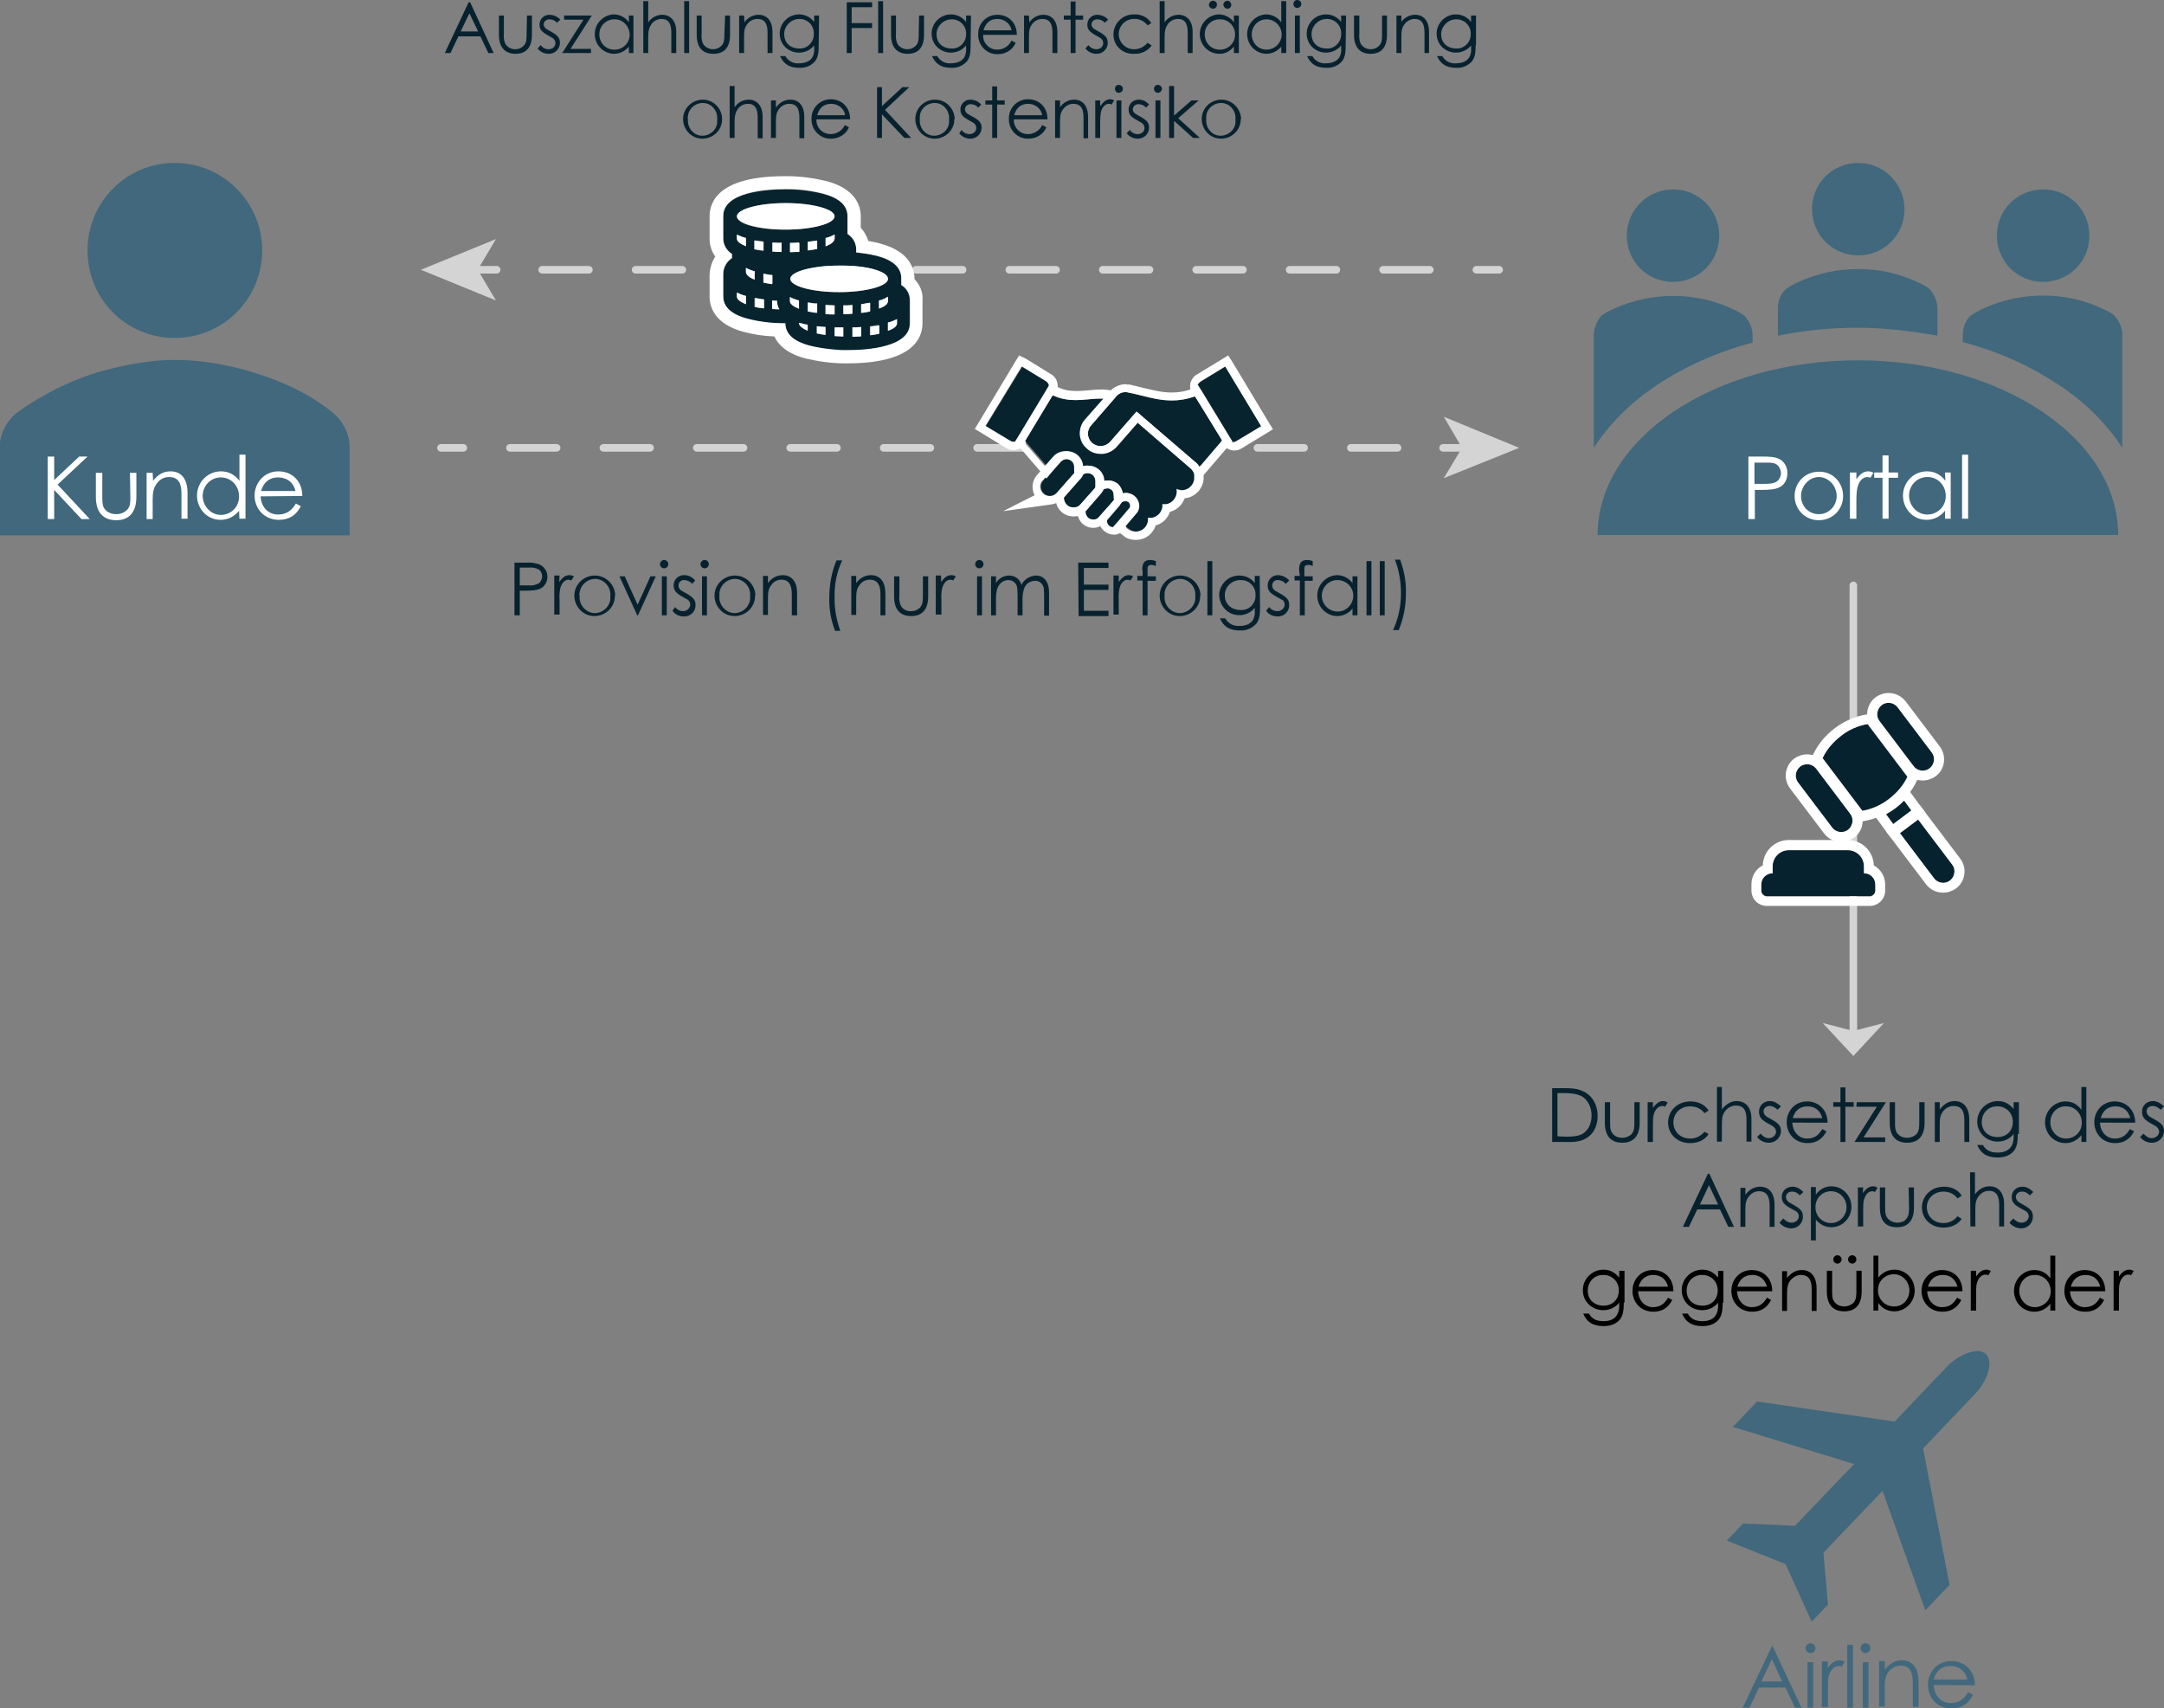 <?xml version="1.0" encoding="utf-8"?>
<!-- Generator: Adobe Illustrator 22.1.0, SVG Export Plug-In . SVG Version: 6.00 Build 0)  -->
<svg version="1.1" id="Ebene_1" xmlns="http://www.w3.org/2000/svg" xmlns:xlink="http://www.w3.org/1999/xlink" x="0px" y="0px"
	 viewBox="0 0 571.2 450.9" style="enable-background:new 0 0 571.2 450.9;" xml:space="preserve">
<rect x="0" y="0" width="571.2" height="450.9" fill="#808080" stroke="none"/>
<style type="text/css">
	.st0{fill:#07222E;}
	.st1{fill:#FFFFFF;}
	.st2{clip-path:url(#SVGID_2_);}
	.st3{clip-path:url(#SVGID_4_);}
	.st4{fill:#07232E;}
	.st5{clip-path:url(#SVGID_6_);}
	.st6{clip-path:url(#SVGID_8_);}
	.st7{clip-path:url(#SVGID_10_);}
	.st8{clip-path:url(#SVGID_12_);}
	.st9{clip-path:url(#SVGID_14_);}
	.st10{clip-path:url(#SVGID_16_);}
	.st11{fill-rule:evenodd;clip-rule:evenodd;fill:#07232E;}
	.st12{fill:none;stroke:#1D1D1B;stroke-width:0.75;stroke-miterlimit:10;}
	.st13{fill:none;stroke:#1D1D1B;stroke-width:3;stroke-miterlimit:10;}
	.st14{fill:none;stroke:#D4D4D5;stroke-width:2;stroke-linecap:round;stroke-miterlimit:10;}
	.st15{fill:none;stroke:#D4D4D5;stroke-width:2;stroke-linecap:round;stroke-miterlimit:10;stroke-dasharray:12.331,12.331;}
	.st16{fill:#D4D4D5;}
	.st17{fill:#41687C;}
	.st18{fill:#07222F;}
</style>
<g>
	<g>
		<g>
			<line class="st14" x1="116.4" y1="118.2" x2="122.3" y2="118.2"/>
			<line class="st15" x1="134.6" y1="118.2" x2="374.8" y2="118.2"/>
			<line class="st14" x1="380.9" y1="118.2" x2="386.9" y2="118.2"/>
			<g>
				<polygon class="st16" points="401,118.2 381.1,126.2 385.9,118.2 381.1,110 				"/>
			</g>
		</g>
	</g>
	<g>
		<g>
			<g>
				<line class="st14" x1="395.7" y1="71.2" x2="389.7" y2="71.2"/>
				<line class="st15" x1="377.4" y1="71.2" x2="137.3" y2="71.2"/>
				<line class="st14" x1="131.1" y1="71.2" x2="125.1" y2="71.2"/>
				<g>
					<polygon class="st16" points="111.1,71.2 130.9,63.1 126.1,71.2 130.9,79.3 					"/>
				</g>
			</g>
		</g>
		<g>
			<g>
				<path class="st4" d="M237.9,75.3L237.9,75.3v-1.8c0-2.8-2.2-4.8-6.4-5.9c-1.8-0.5-3.6-0.8-5.5-0.9c0-0.3,0-0.6,0-0.8
					c0-1.7-0.9-3.2-2.3-4.1v-4.7c0-2.8-2.2-4.8-6.4-5.9c-3.1-0.8-6.3-1.2-9.5-1.2h-0.5c-4.9,0-16.4,0.7-16.4,7.1V63
					c0,1.7,0.9,3.2,2.3,4.1v1.1c-1.4,0.9-2.3,2.5-2.3,4.2v5.9c0,2.8,2.2,4.8,6.4,5.9c3.1,0.8,6.3,1.2,9.5,1.2c0.2,0,0.4,0,0.5,0
					c0,2.8,2.2,4.8,6.4,5.9c1.2,0.3,2.3,0.5,3.5,0.7s2.4,0.3,3.6,0.4l0,0c0.7,0,1.5,0.1,2.2,0.1c0.1,0,0.1,0,0.2,0h0.5
					c4.9,0,16.4-0.7,16.4-7.1v-5.9C240.2,77.7,239.3,76.2,237.9,75.3z M234.4,73.6c0,1.9-5.8,3.5-12.9,3.5c-7.2,0-12.9-1.6-12.9-3.5
					s5.8-3.5,12.9-3.5C228.7,70,234.4,71.6,234.4,73.6z M220.3,80.6v2.3c-0.8,0-1.6,0-2.4-0.1v-2.4
					C218.7,80.5,219.5,80.6,220.3,80.6z M208.6,66.5v-2.4c0.7,0,1.5-0.1,2.4-0.1v2.3C210.1,66.4,209.4,66.4,208.6,66.5z M213.3,66.1
					v-2.3l2.4-0.3v2.2C214.8,65.9,214,66,213.3,66.1z M220.3,63c0,0.3-0.2,0.7-0.5,1c-0.3,0.3-0.8,0.6-1.3,0.8
					c-0.2,0.1-0.3,0.1-0.5,0.2v-2.1c0.8-0.2,1.6-0.6,2.4-0.9L220.3,63L220.3,63z M194.5,61.9c0.8,0.4,1.5,0.7,2.4,0.9V65
					c-1.5-0.6-2.4-1.3-2.4-2V61.9z M196.9,80.3c-1.5-0.6-2.4-1.3-2.4-2v-1.1c0.8,0.4,1.5,0.7,2.4,0.9V80.3z M199.2,73.8
					c-1.5-0.5-2.3-1.3-2.3-2v-1.1c0.7,0.4,1.5,0.7,2.3,0.9V73.8z M201.5,81.4c-0.8-0.1-1.6-0.2-2.4-0.4v-2.3
					c0.8,0.1,1.5,0.3,2.4,0.4V81.4z M199.2,65.7v-2.3l2.4,0.3v2.4c-0.6-0.1-1.2-0.2-1.8-0.3C199.6,65.8,199.4,65.8,199.2,65.7z
					 M203.9,81.6v-2.2c0.4,0,0.8,0.1,1.2,0.1c0,0.8,0.2,1.6,0.6,2.3C205,81.7,204.4,81.6,203.9,81.6z M201.5,74.6v-2.3
					c0.8,0.1,1.5,0.3,2.3,0.4V75C203.1,74.9,202.3,74.7,201.5,74.6z M206.2,66.5c-0.8-0.1-1.6-0.1-2.4-0.1v-2.3
					c0.8,0,1.5,0.1,2.4,0.1V66.5z M194.5,57.1c0-1.9,5.8-3.5,12.9-3.5c7.2,0,12.9,1.6,12.9,3.5c0,1.9-5.8,3.5-12.9,3.5
					C200.2,60.7,194.5,59.1,194.5,57.1z M210.9,81.5c-1.5-0.6-2.4-1.3-2.4-2v-1.1c0.8,0.4,1.5,0.7,2.4,0.9V81.5z M213.2,87.3
					L213.2,87.3c-1.4-0.6-2.3-1.3-2.3-2v-0.1c0.1,0.1,0.3,0.1,0.5,0.1c0.6,0.2,1.2,0.3,1.8,0.4V87.3L213.2,87.3L213.2,87.3z
					 M213.3,82.1v-2.3c0.8,0.1,1.5,0.3,2.4,0.3v2.4C214.8,82.4,214,82.3,213.3,82.1z M215.6,88v-1.9c0.8,0.1,1.5,0.2,2.3,0.2v2.1
					C217.2,88.3,216.4,88.2,215.6,88z M220.3,88.7v-2.2h2.3v2.4C221.8,88.8,221.1,88.8,220.3,88.7z M222.6,82.9v-2.3
					c0.7,0,1.5,0,2.4-0.1v2.3C224.2,82.9,223.5,82.9,222.6,82.9z M227.3,88.7c-0.8,0-1.5,0.1-2.3,0.1v-2.4c0.7,0,1.5,0,2.3-0.1V88.7
					z M227.3,80.3c0.8-0.1,1.6-0.2,2.3-0.4v2.2c-0.8,0.2-1.6,0.3-2.3,0.4V80.3z M232,88c-0.8,0.2-1.6,0.3-2.4,0.4v-2.3l2.4-0.4V88z
					 M232,81.5v-2.1c0.8-0.2,1.6-0.5,2.3-0.9v1.1C234.4,80.2,233.5,80.9,232,81.5z M236.7,85.3c0,0.8-0.9,1.5-2.4,2v-2.1
					c0.8-0.2,1.6-0.6,2.4-0.9V85.3z"/>
				<path class="st1" d="M194.5,61.9V63c0,0.7,0.9,1.4,2.4,2v-2.2C196.1,62.6,195.3,62.3,194.5,61.9z M194.5,77.2v1.1
					c0,0.7,0.9,1.4,2.4,2v-2.2C196.1,77.9,195.3,77.6,194.5,77.2z M196.9,70.7v1.1c0,0.7,0.9,1.5,2.3,2v-2.2
					C198.4,71.4,197.6,71.1,196.9,70.7z M199.2,63.5v2.3c0.2,0,0.4,0.1,0.5,0.1c0.6,0.1,1.2,0.2,1.8,0.3v-2.4L199.2,63.5z
					 M199.3,78.7V81c0.7,0.2,1.5,0.3,2.4,0.4V79C200.7,79,199.9,78.8,199.3,78.7z M201.5,72.3v2.3c0.8,0.2,1.6,0.3,2.3,0.4v-2.3
					C203,72.6,202.3,72.4,201.5,72.3z M205,79.4c-0.4,0-0.8-0.1-1.2-0.1v2.2c0.6,0.1,1.2,0.1,1.8,0.1C205.2,81,205,80.2,205,79.4z
					 M203.9,64v2.3c0.8,0.1,1.5,0.1,2.4,0.1V64C205.4,64.2,204.6,64,203.9,64z M208.5,78.4v1.1c0,0.7,0.9,1.4,2.4,2v-2.2
					C210.1,79.1,209.3,78.8,208.5,78.4z M208.6,64.2v2.4c0.8-0.1,1.6-0.1,2.4-0.1v-2.3C210.1,64.1,209.3,64.2,208.6,64.2z
					 M211.4,85.3c-0.2,0-0.3,0-0.5-0.1v0.1c0,0.7,0.9,1.4,2.3,2v-1.6C212.6,85.6,212,85.5,211.4,85.3z M213.2,87.3L213.2,87.3
					L213.2,87.3L213.2,87.3z M213.3,63.8v2.3c0.8-0.1,1.6-0.2,2.4-0.4v-2.2L213.3,63.8z M213.3,79.8v2.3c0.8,0.2,1.6,0.3,2.4,0.4
					v-2.4C214.8,80.1,214,80,213.3,79.8z M215.6,86.1V88c0.8,0.2,1.6,0.3,2.3,0.4v-2.1C217.1,86.3,216.4,86.2,215.6,86.1z
					 M217.9,62.9V65c0.2-0.1,0.4-0.1,0.5-0.2c0.6-0.3,1-0.5,1.3-0.8c0.3-0.3,0.5-0.6,0.5-1v-1.1C219.6,62.3,218.8,62.6,217.9,62.9z
					 M217.9,80.5v2.4c0.8,0.1,1.5,0.1,2.4,0.1v-2.3C219.5,80.6,218.7,80.5,217.9,80.5z M220.3,86.5v2.2c0.8,0,1.5,0.1,2.3,0.1v-2.4
					L220.3,86.5L220.3,86.5z M222.6,80.6v2.3c0.8,0,1.6,0,2.4-0.1v-2.3C224.2,80.6,223.3,80.6,222.6,80.6z M225,86.5v2.4
					c0.8,0,1.6-0.1,2.3-0.1v-2.4C226.5,86.5,225.7,86.5,225,86.5z M227.3,80.3v2.3c0.8-0.1,1.6-0.2,2.3-0.4v-2.3
					C228.9,80,228.1,80.1,227.3,80.3z M229.7,86.2v2.3c0.8-0.1,1.6-0.2,2.4-0.4v-2.2L229.7,86.2z M232,79.3v2.1
					c1.5-0.5,2.3-1.2,2.3-2v-1.1C233.6,78.8,232.9,79.1,232,79.3z M234.4,85.2v2.1c1.5-0.5,2.4-1.2,2.4-2v-1.1
					C236,84.7,235.2,85,234.4,85.2z M217.9,62.9V65c0.2-0.1,0.4-0.1,0.5-0.2c0.6-0.3,1-0.5,1.3-0.8c0.3-0.3,0.5-0.6,0.5-1v-1.1
					C219.6,62.3,218.8,62.6,217.9,62.9z M194.5,61.9V63c0,0.7,0.9,1.4,2.4,2v-2.2C196.1,62.6,195.3,62.3,194.5,61.9z M213.3,63.8
					v2.3c0.8-0.1,1.6-0.2,2.4-0.4v-2.2L213.3,63.8z M199.2,63.5v2.3c0.2,0,0.4,0.1,0.5,0.1c0.6,0.1,1.2,0.2,1.8,0.3v-2.4L199.2,63.5
					z M208.6,64.2v2.4c0.8-0.1,1.6-0.1,2.4-0.1v-2.3C210.1,64.1,209.3,64.2,208.6,64.2z M203.9,64v2.3c0.8,0.1,1.5,0.1,2.4,0.1V64
					C205.4,64.2,204.6,64,203.9,64z M196.9,70.7v1.1c0,0.7,0.9,1.5,2.3,2v-2.2C198.4,71.4,197.6,71.1,196.9,70.7z M201.5,72.3v2.3
					c0.8,0.2,1.6,0.3,2.3,0.4v-2.3C203,72.6,202.3,72.4,201.5,72.3z M194.5,77.2v1.1c0,0.7,0.9,1.4,2.4,2v-2.2
					C196.1,77.9,195.3,77.6,194.5,77.2z M232,79.3v2.1c1.5-0.5,2.3-1.2,2.3-2v-1.1C233.6,78.8,232.9,79.1,232,79.3z M208.5,78.4v1.1
					c0,0.7,0.9,1.4,2.4,2v-2.2C210.1,79.1,209.3,78.8,208.5,78.4z M199.3,78.7V81c0.7,0.2,1.5,0.3,2.4,0.4V79
					C200.7,79,199.9,78.8,199.3,78.7z M205,79.4c-0.4,0-0.8-0.1-1.2-0.1v2.2c0.6,0.1,1.2,0.1,1.8,0.1C205.2,81,205,80.2,205,79.4z
					 M213.3,79.8v2.3c0.8,0.2,1.6,0.3,2.4,0.4v-2.4C214.8,80.1,214,80,213.3,79.8z M227.3,80.3v2.3c0.8-0.1,1.6-0.2,2.3-0.4v-2.3
					C228.9,80,228.1,80.1,227.3,80.3z M222.6,80.6v2.3c0.8,0,1.6,0,2.4-0.1v-2.3C224.2,80.6,223.3,80.6,222.6,80.6z M217.9,80.5v2.4
					c0.8,0.1,1.5,0.1,2.4,0.1v-2.3C219.5,80.6,218.7,80.5,217.9,80.5z M234.4,85.2v2.1c1.5-0.5,2.4-1.2,2.4-2v-1.1
					C236,84.7,235.2,85,234.4,85.2z M211.4,85.3c-0.2,0-0.3,0-0.5-0.1v0.1c0,0.7,0.9,1.4,2.3,2v-1.6C212.6,85.6,212,85.5,211.4,85.3
					z M213.2,87.3L213.2,87.3L213.2,87.3L213.2,87.3z M229.7,86.2v2.3c0.8-0.1,1.6-0.2,2.4-0.4v-2.2L229.7,86.2z M215.6,86.1V88
					c0.8,0.2,1.6,0.3,2.3,0.4v-2.1C217.1,86.3,216.4,86.2,215.6,86.1z M225,86.5v2.4c0.8,0,1.6-0.1,2.3-0.1v-2.4
					C226.5,86.5,225.7,86.5,225,86.5z M220.3,86.5v2.2c0.8,0,1.5,0.1,2.3,0.1v-2.4L220.3,86.5L220.3,86.5z M194.5,61.9V63
					c0,0.7,0.9,1.4,2.4,2v-2.2C196.1,62.6,195.3,62.3,194.5,61.9z M194.5,77.2v1.1c0,0.7,0.9,1.4,2.4,2v-2.2
					C196.1,77.9,195.3,77.6,194.5,77.2z M196.9,70.7v1.1c0,0.7,0.9,1.5,2.3,2v-2.2C198.4,71.4,197.6,71.1,196.9,70.7z M199.2,63.5
					v2.3c0.2,0,0.4,0.1,0.5,0.1c0.6,0.1,1.2,0.2,1.8,0.3v-2.4L199.2,63.5z M199.3,78.7V81c0.7,0.2,1.5,0.3,2.4,0.4V79
					C200.7,79,199.9,78.8,199.3,78.7z M201.5,72.3v2.3c0.8,0.2,1.6,0.3,2.3,0.4v-2.3C203,72.6,202.3,72.4,201.5,72.3z M205,79.4
					c-0.4,0-0.8-0.1-1.2-0.1v2.2c0.6,0.1,1.2,0.1,1.8,0.1C205.2,81,205,80.2,205,79.4z M203.9,64v2.3c0.8,0.1,1.5,0.1,2.4,0.1V64
					C205.4,64.2,204.6,64,203.9,64z M208.5,78.4v1.1c0,0.7,0.9,1.4,2.4,2v-2.2C210.1,79.1,209.3,78.8,208.5,78.4z M208.6,64.2v2.4
					c0.8-0.1,1.6-0.1,2.4-0.1v-2.3C210.1,64.1,209.3,64.2,208.6,64.2z M211.4,85.3c-0.2,0-0.3,0-0.5-0.1v0.1c0,0.7,0.9,1.4,2.3,2
					v-1.6C212.6,85.6,212,85.5,211.4,85.3z M213.2,87.3L213.2,87.3L213.2,87.3L213.2,87.3z M213.3,63.8v2.3c0.8-0.1,1.6-0.2,2.4-0.4
					v-2.2L213.3,63.8z M213.3,79.8v2.3c0.8,0.2,1.6,0.3,2.4,0.4v-2.4C214.8,80.1,214,80,213.3,79.8z M215.6,86.1V88
					c0.8,0.2,1.6,0.3,2.3,0.4v-2.1C217.1,86.3,216.4,86.2,215.6,86.1z M217.9,62.9V65c0.2-0.1,0.4-0.1,0.5-0.2
					c0.6-0.3,1-0.5,1.3-0.8c0.3-0.3,0.5-0.6,0.5-1v-1.1C219.6,62.3,218.8,62.6,217.9,62.9z M217.9,80.5v2.4c0.8,0.1,1.5,0.1,2.4,0.1
					v-2.3C219.5,80.6,218.7,80.5,217.9,80.5z M220.3,86.5v2.2c0.8,0,1.5,0.1,2.3,0.1v-2.4L220.3,86.5L220.3,86.5z M222.6,80.6v2.3
					c0.8,0,1.6,0,2.4-0.1v-2.3C224.2,80.6,223.3,80.6,222.6,80.6z M225,86.5v2.4c0.8,0,1.6-0.1,2.3-0.1v-2.4
					C226.5,86.5,225.7,86.5,225,86.5z M227.3,80.3v2.3c0.8-0.1,1.6-0.2,2.3-0.4v-2.3C228.9,80,228.1,80.1,227.3,80.3z M229.7,86.2
					v2.3c0.8-0.1,1.6-0.2,2.4-0.4v-2.2L229.7,86.2z M232,79.3v2.1c1.5-0.5,2.3-1.2,2.3-2v-1.1C233.6,78.8,232.9,79.1,232,79.3z
					 M234.4,85.2v2.1c1.5-0.5,2.4-1.2,2.4-2v-1.1C236,84.7,235.2,85,234.4,85.2z M234.4,85.2v2.1c1.5-0.5,2.4-1.2,2.4-2v-1.1
					C236,84.7,235.2,85,234.4,85.2z M234.4,78.4c-0.7,0.4-1.5,0.7-2.3,0.9v2.1c1.5-0.5,2.3-1.2,2.3-2V78.4z M229.7,88.5
					c0.8-0.1,1.6-0.2,2.4-0.4v-2.2l-2.4,0.4V88.5z M229.7,79.9c-0.8,0.1-1.6,0.2-2.3,0.4v2.3c0.8-0.1,1.6-0.2,2.3-0.4V79.9z
					 M225,88.8c0.8,0,1.6-0.1,2.3-0.1v-2.4c-0.8,0.1-1.6,0.1-2.3,0.1V88.8z M225,80.5c-0.8,0.1-1.7,0.1-2.4,0.1v2.3
					c0.8,0,1.6,0,2.4-0.1V80.5z M220.3,88.7c0.8,0,1.5,0.1,2.3,0.1v-2.4h-2.3V88.7z M220.3,80.6c-0.8,0-1.6-0.1-2.4-0.1v2.4
					c0.8,0.1,1.5,0.1,2.4,0.1V80.6z M219.8,63.9c0.3-0.3,0.5-0.6,0.5-1v-1c-0.8,0.4-1.5,0.7-2.4,0.9v2.1c0.2-0.1,0.4-0.1,0.5-0.2
					C219.1,64.5,219.5,64.2,219.8,63.9z M215.6,88c0.8,0.2,1.6,0.3,2.3,0.4v-2.1c-0.8-0.1-1.6-0.1-2.3-0.2V88z M215.6,80.2
					c-0.8,0-1.6-0.2-2.4-0.3v2.3c0.8,0.2,1.6,0.3,2.4,0.4V80.2z M215.6,63.5l-2.4,0.3v2.3c0.8-0.1,1.6-0.2,2.4-0.4V63.5z
					 M213.2,87.3L213.2,87.3L213.2,87.3L213.2,87.3z M211.4,85.3c-0.2,0-0.3,0-0.5-0.1v0.1c0,0.7,0.9,1.4,2.3,2v-1.6
					C212.6,85.6,212,85.5,211.4,85.3z M210.9,64c-0.8,0.1-1.7,0.1-2.4,0.1v2.4c0.8-0.1,1.6-0.1,2.4-0.1V64z M208.5,79.5
					c0,0.7,0.9,1.4,2.4,2v-2.2c-0.8-0.2-1.6-0.5-2.4-0.9V79.5z M203.9,66.4c0.8,0.1,1.5,0.1,2.4,0.1v-2.4c-0.8,0-1.6-0.1-2.4-0.1
					V66.4z M203.9,79.3v2.2c0.6,0.1,1.2,0.1,1.8,0.1c-0.4-0.7-0.6-1.5-0.6-2.3C204.6,79.4,204.3,79.3,203.9,79.3z M203.9,72.6
					c-0.8-0.1-1.6-0.2-2.3-0.4v2.3c0.8,0.2,1.6,0.3,2.3,0.4V72.6z M199.3,81c0.7,0.2,1.5,0.3,2.4,0.4V79c-0.8-0.1-1.6-0.2-2.4-0.4
					V81z M201.5,66.2v-2.4l-2.4-0.3v2.3c0.2,0,0.4,0.1,0.5,0.1C200.2,66,200.9,66.1,201.5,66.2z M196.9,71.8c0,0.7,0.9,1.5,2.3,2
					v-2.2c-0.8-0.2-1.6-0.5-2.3-0.9V71.8z M194.5,78.3c0,0.7,0.9,1.4,2.4,2v-2.2c-0.8-0.2-1.6-0.5-2.4-0.9V78.3z M196.9,65v-2.2
					c-0.8-0.2-1.6-0.5-2.4-0.9V63C194.5,63.7,195.4,64.4,196.9,65z M241.4,73.7L241.4,73.7c0-2.7-1.2-7.3-9-9.4
					c-1-0.3-2.1-0.5-3.2-0.7c-0.4-1.3-1.1-2.5-2-3.5v-3c0-2.6-1.2-7.2-9-9.3l0,0l0,0c-3.4-0.8-6.9-1.3-10.4-1.3h-0.6
					c-17.3,0-19.9,6.6-19.9,10.6V63c0,1.7,0.5,3.3,1.5,4.7c-0.9,1.4-1.4,3-1.5,4.7v5.9c0,2.6,1.2,7.2,9,9.3l0,0l0,0
					c2.7,0.7,5.4,1.1,8.1,1.2c1,2.2,3.3,4.5,8.2,5.8l0,0l0,0c3.4,0.8,6.9,1.3,10.4,1.3h0.6c17.3,0,19.9-6.6,19.9-10.6v-5.8
					C243.7,77.3,242.9,75.2,241.4,73.7z M240.2,85.3c0,6.4-11.5,7.1-16.4,7.1H223c-0.7,0-1.5,0-2.2-0.1l0,0
					c-1.2-0.1-2.4-0.2-3.6-0.4c-1.2-0.2-2.4-0.4-3.5-0.7c-4.2-1.1-6.4-3.1-6.4-5.9c-0.2,0-0.4,0-0.5,0c-3.2,0-6.4-0.4-9.5-1.2
					c-4.2-1.1-6.4-3.1-6.4-5.9v-5.9c0-1.7,0.9-3.3,2.3-4.2V67c-1.4-0.9-2.3-2.4-2.3-4.1V57c0-6.4,11.5-7.1,16.4-7.1h0.5
					c3.2,0,6.4,0.4,9.5,1.2c4.2,1.1,6.4,3.1,6.4,5.9v4.7c1.4,0.9,2.3,2.4,2.3,4.1c0,0.3,0,0.6,0,0.8c1.8,0.2,3.7,0.5,5.5,0.9
					c4.2,1.1,6.4,3.1,6.4,5.9v1.8l0,0c1.5,0.8,2.3,2.4,2.3,4.1V85.3z M234.4,87.3c1.5-0.5,2.4-1.2,2.4-2v-1.1
					c-0.8,0.4-1.5,0.7-2.4,0.9V87.3z M234.4,78.4c-0.7,0.4-1.5,0.7-2.3,0.9v2.1c1.5-0.5,2.3-1.2,2.3-2V78.4z M229.7,88.5
					c0.8-0.1,1.6-0.2,2.4-0.4v-2.2l-2.4,0.4V88.5z M229.7,79.9c-0.8,0.1-1.6,0.2-2.3,0.4v2.3c0.8-0.1,1.6-0.2,2.3-0.4V79.9z
					 M225,88.8c0.8,0,1.6-0.1,2.3-0.1v-2.4c-0.8,0.1-1.6,0.1-2.3,0.1V88.8z M225,80.5c-0.8,0.1-1.7,0.1-2.4,0.1v2.3
					c0.8,0,1.6,0,2.4-0.1V80.5z M220.3,88.7c0.8,0,1.5,0.1,2.3,0.1v-2.4h-2.3V88.7z M220.3,80.6c-0.8,0-1.6-0.1-2.4-0.1v2.4
					c0.8,0.1,1.5,0.1,2.4,0.1V80.6z M219.8,63.9c0.3-0.3,0.5-0.6,0.5-1v-1c-0.8,0.4-1.5,0.7-2.4,0.9v2.1c0.2-0.1,0.4-0.1,0.5-0.2
					C219.1,64.5,219.5,64.2,219.8,63.9z M215.6,88c0.8,0.2,1.6,0.3,2.3,0.4v-2.1c-0.8-0.1-1.6-0.1-2.3-0.2V88z M215.6,80.2
					c-0.8,0-1.6-0.2-2.4-0.3v2.3c0.8,0.2,1.6,0.3,2.4,0.4V80.2z M215.6,63.5l-2.4,0.3v2.3c0.8-0.1,1.6-0.2,2.4-0.4V63.5z
					 M213.2,87.3L213.2,87.3L213.2,87.3L213.2,87.3z M211.4,85.3c-0.2,0-0.3,0-0.5-0.1v0.1c0,0.7,0.9,1.4,2.3,2v-1.6
					C212.6,85.6,212,85.5,211.4,85.3z M210.9,64c-0.8,0.1-1.7,0.1-2.4,0.1v2.4c0.8-0.1,1.6-0.1,2.4-0.1V64z M208.5,79.5
					c0,0.7,0.9,1.4,2.4,2v-2.2c-0.8-0.2-1.6-0.5-2.4-0.9V79.5z M203.9,66.4c0.8,0.1,1.5,0.1,2.4,0.1v-2.4c-0.8,0-1.6-0.1-2.4-0.1
					V66.4z M203.9,79.3v2.2c0.6,0.1,1.2,0.1,1.8,0.1c-0.4-0.7-0.6-1.5-0.6-2.3C204.6,79.4,204.3,79.3,203.9,79.3z M203.9,72.6
					c-0.8-0.1-1.6-0.2-2.3-0.4v2.3c0.8,0.2,1.6,0.3,2.3,0.4V72.6z M199.3,81c0.7,0.2,1.5,0.3,2.4,0.4V79c-0.8-0.1-1.6-0.2-2.4-0.4
					V81z M201.5,66.2v-2.4l-2.4-0.3v2.3c0.2,0,0.4,0.1,0.5,0.1C200.2,66,200.9,66.1,201.5,66.2z M196.9,71.8c0,0.7,0.9,1.5,2.3,2
					v-2.2c-0.8-0.2-1.6-0.5-2.3-0.9V71.8z M194.5,78.3c0,0.7,0.9,1.4,2.4,2v-2.2c-0.8-0.2-1.6-0.5-2.4-0.9V78.3z M196.9,65v-2.2
					c-0.8-0.2-1.6-0.5-2.4-0.9V63C194.5,63.7,195.4,64.4,196.9,65z"/>
				<path class="st1" d="M234.4,73.6c0,1.9-5.8,3.5-12.9,3.5c-7.2,0-12.9-1.6-12.9-3.5s5.8-3.5,12.9-3.5
					C228.7,70,234.4,71.6,234.4,73.6z"/>
				<path class="st1" d="M220.3,57.1c0,1.9-5.8,3.5-12.9,3.5c-7.2,0-12.9-1.6-12.9-3.5c0-1.9,5.8-3.5,12.9-3.5
					S220.3,55.2,220.3,57.1z"/>
			</g>
		</g>
	</g>
	<g>
		<path class="st17" d="M69.2,66.1c0,12.8-10.3,23.1-23.1,23.1S23.1,78.9,23.1,66.1S33.4,43,46.1,43S69.2,53.3,69.2,66.1L69.2,66.1z
			"/>
		<path class="st17" d="M92.3,141.2v-23.1c0-3.5-1.7-6.9-4.6-9.3c-6.4-5.2-14.4-8.7-22.5-11C59.4,96.2,53.1,95,46.1,95
			c-6.4,0-12.7,1.2-19.1,2.9c-8.1,2.3-16.2,6.4-22.5,11c-2.9,2.3-4.6,5.8-4.6,9.3v23.1H92.3L92.3,141.2L92.3,141.2z"/>
	</g>
	<g>
		<g>
			<path class="st1" d="M12.6,120.5h1.7v6.2l6.6-6.2h2.2l-7.9,7.4l8.5,9.1h-2.2l-7.2-7.7v7.7h-1.7C12.6,137,12.6,120.5,12.6,120.5z"
				/>
			<path class="st1" d="M34.3,124.8H36v6.3c0,4.1-1.9,6.2-5.3,6.2c-3.5,0-5.4-2.1-5.4-6.2v-6.3H27v5.9c0,1.3,0,2.3,0.3,3.1
				c0.6,1.2,1.8,1.9,3.4,1.9c1.1,0,2.1-0.4,2.8-1.1c1-1,0.9-2.2,0.9-3.9L34.3,124.8L34.3,124.8z"/>
			<path class="st1" d="M40.4,126.9c1.3-1.7,2.8-2.5,4.6-2.5c2.7,0,4.5,1.8,4.5,5.7v6.8h-1.6v-6.6c0-2.9-0.9-4.4-3.3-4.4
				c-1.3,0-2.4,0.6-3.2,1.7c-0.9,1.2-1.1,2.4-1.1,4.3v5.1h-1.6v-12.2h1.6L40.4,126.9L40.4,126.9z"/>
			<path class="st1" d="M63.1,134.8c-1.3,1.6-3,2.4-4.9,2.4c-3.6,0-6.2-3-6.2-6.4c0-3.5,2.8-6.4,6.3-6.4c2,0,3.6,0.8,4.9,2.5V120
				h1.6v16.9h-1.6L63.1,134.8L63.1,134.8z M53.5,130.9c0,2.6,2.1,5,4.8,5c2.5,0,4.8-1.9,4.8-4.9c0-2.8-2.1-5-4.8-5
				C55.6,126,53.5,128.2,53.5,130.9z"/>
			<path class="st1" d="M68.8,131c0.1,2.8,2,4.8,4.6,4.8c2.5,0,3.8-1.4,4.7-2.9l1.3,0.7c-1.2,2.4-3.1,3.6-5.8,3.6
				c-4,0-6.4-3.1-6.4-6.4c0-3.3,2.5-6.4,6.3-6.4c3.5,0,6.3,2.5,6.3,6.5L68.8,131L68.8,131z M78,129.6c-0.6-2.5-2.5-3.6-4.6-3.6
				c-2.2,0-3.8,1.2-4.5,3.6H78z"/>
		</g>
	</g>
	<g>
		<path class="st17" d="M502.7,55.2c0,6.8-5.4,12.2-12.2,12.2c-6.8,0-12.2-5.4-12.2-12.2S483.7,43,490.5,43S502.7,48.6,502.7,55.2"
			/>
		<path class="st17" d="M551.5,62.2c0,6.8-5.4,12.2-12.2,12.2s-12.2-5.4-12.2-12.2S532.5,50,539.3,50S551.5,55.4,551.5,62.2"/>
		<path class="st17" d="M453.8,62.2c0,6.8-5.4,12.2-12.2,12.2c-6.8,0-12.2-5.4-12.2-12.2S434.9,50,441.6,50
			C448.4,50,453.8,55.4,453.8,62.2"/>
		<path class="st17" d="M421.7,141.2c0-25.5,30.8-46.1,68.7-46.1c37.9,0,68.7,20.6,68.7,46.1H421.7L421.7,141.2L421.7,141.2z"/>
		<path class="st17" d="M437.4,101.6c7.3-4.9,15.9-8.7,25.2-11.2v-1.9c0-1.9-0.9-3.8-2.1-5.1c-0.5-0.5-1.7-1.2-3.3-1.9
			c-9.6-4.5-21-4.5-30.8-0.2c-1.7,0.7-3.1,1.6-3.8,2.1c-1,1.2-1.9,3.1-1.9,5.1v29.7C424.7,112,430.3,106.3,437.4,101.6"/>
		<path class="st17" d="M511.4,88.6v-7.2c0-1.9-0.9-3.8-2.1-5.1c-0.5-0.5-1.7-1.2-3.3-1.9c-9.6-4.5-21-4.5-30.8-0.2
			c-1.7,0.7-3.1,1.6-3.8,2.1c-1.4,1.2-2.1,3.1-2.1,5.1v7.2c6.8-1.4,13.8-2.1,21-2.1S504.6,87.4,511.4,88.6"/>
		<path class="st17" d="M560.2,118.2V88.4c0-1.9-0.9-3.8-2.1-5.1c-0.5-0.5-1.7-1.2-3.3-1.9c-9.6-4.5-21-4.5-30.8-0.2
			c-1.7,0.7-3.1,1.6-3.8,2.1c-1.4,1.2-2.1,3.1-2.1,5.1v1.9c9.3,2.4,17.8,6.3,25.2,11.2C550.6,106.3,556.2,112,560.2,118.2"/>
	</g>
	<g>
		<g>
			<path class="st1" d="M461.5,120.5h3.8c1.7,0,3,0.1,3.8,0.4c1.7,0.6,2.7,2.1,2.7,4c0,1.6-0.7,2.9-1.9,3.6
				c-1.2,0.7-2.9,0.8-5.1,0.8h-1.6v7.7h-1.7L461.5,120.5L461.5,120.5z M463.1,122.1v5.6c0.9,0,1.9,0,2.7,0c1.4,0,2.5-0.1,3.3-0.7
				c0.6-0.5,1-1.3,1-2.1c0-0.8-0.4-1.7-1-2.2c-0.7-0.6-1.7-0.6-3-0.6C466.1,122.1,463.1,122.1,463.1,122.1z"/>
			<path class="st1" d="M486.5,130.9c0,3.5-2.7,6.4-6.4,6.4c-3.7,0-6.4-2.9-6.4-6.4c0-3.5,2.7-6.4,6.4-6.4
				C483.8,124.4,486.5,127.4,486.5,130.9z M475.4,130.9c0,2.7,2,4.8,4.7,4.8s4.7-2.2,4.7-4.8c0-2.7-2.2-5-4.7-5
				C477.6,125.9,475.4,128.2,475.4,130.9z"/>
			<path class="st1" d="M490,126.5c0.9-1.3,1.9-2.1,3.1-2.1c0.7,0,1.1,0.2,1.4,0.4l-0.8,1.3c-0.2-0.1-0.5-0.2-0.8-0.2
				c-1.1,0-2.2,1-2.6,2.7c-0.2,0.8-0.3,2-0.3,3.7v4.6h-1.7v-12.2h1.7L490,126.5L490,126.5z"/>
			<path class="st1" d="M496.9,120.2h1.6v4.5h2.5v1.4h-2.5v10.8h-1.6v-10.8h-2.2v-1.4h2.2V120.2z"/>
			<path class="st1" d="M513.4,124.7h1.5v12.2h-1.5v-2.1c-1.3,1.6-3,2.4-4.9,2.4c-3.6,0-6.2-3-6.2-6.4c0-3.5,2.8-6.4,6.3-6.4
				c2,0,3.6,0.8,4.9,2.5L513.4,124.7L513.4,124.7z M503.9,130.8c0,2.6,2.1,5,4.8,5c2.5,0,4.9-1.9,4.9-4.9c0-2.8-2.1-5-4.8-5
				C505.9,125.9,503.9,128.2,503.9,130.8z"/>
			<path class="st1" d="M517.9,120h1.6v16.9h-1.6V120z"/>
		</g>
	</g>
	<g>
		<g>
			<g>
				<line class="st14" x1="489.2" y1="154.5" x2="489.2" y2="272.5"/>
				<g>
					<polygon class="st16" points="489.2,278.7 481.1,270 489.2,272.1 497.3,270 					"/>
				</g>
			</g>
		</g>
		<g id="surface1">
			<g>
				<path class="st18" d="M466.4,236.5h27.1c0.8,0,1.5-0.7,1.5-1.5v-1.6c0-1.7-1.3-3-3-3v-1.8c0-2.4-1.9-4.3-4.3-4.3h-15.5
					c-2.4,0-4.3,1.9-4.3,4.3v1.8c-1.7,0-3,1.3-3,3v1.6C464.9,235.8,465.6,236.5,466.4,236.5z"/>
				<path class="st1" d="M487.7,224.4c2.4,0,4.3,1.9,4.3,4.3v1.8c1.7,0,3,1.3,3,3v1.6c0,0.8-0.7,1.5-1.5,1.5h-27.1
					c-0.8,0-1.5-0.7-1.5-1.5v-1.6c0-1.7,1.3-3,3-3v-1.8c0-2.4,1.9-4.3,4.3-4.3H487.7 M487.7,221.7h-15.5c-3.8,0-6.8,3-6.9,6.7
					c-1.8,0.9-3,2.8-3,5v1.6c0,2.3,1.8,4.1,4.1,4.1h27.1c2.3,0,4.1-1.8,4.1-4.1v-1.6c0-2.1-1.2-4-3-5
					C494.5,224.7,491.5,221.7,487.7,221.7L487.7,221.7z"/>
			</g>
			<g>
				<path class="st18" d="M483.6,218.4c1,1.3,2.9,1.6,4.2,0.6c1.3-1,1.6-2.9,0.6-4.2l-9-11.9c-1-1.3-2.9-1.6-4.2-0.6
					s-1.6,2.9-0.6,4.2L483.6,218.4z"/>
				<path class="st1" d="M477,201.7c0.9,0,1.8,0.4,2.4,1.2l9,11.9c1,1.3,0.7,3.2-0.6,4.2c-0.5,0.4-1.2,0.6-1.8,0.6
					c-0.9,0-1.8-0.4-2.4-1.2l-9-11.9c-1-1.3-0.7-3.2,0.6-4.2C475.7,201.9,476.4,201.7,477,201.7 M477,199.1c-1.2,0-2.4,0.4-3.4,1.1
					c-2.5,1.9-3,5.4-1.1,7.9l9,11.9c1.1,1.4,2.7,2.2,4.5,2.2c1.2,0,2.4-0.4,3.4-1.1c1.2-0.9,2-2.2,2.2-3.7s-0.2-3-1.1-4.2l-9-11.9
					C480.4,199.9,478.7,199.1,477,199.1L477,199.1z"/>
			</g>
			<g>
				<path class="st18" d="M505.1,202.2c1,1.3,2.9,1.6,4.2,0.6c1.3-1,1.6-2.9,0.6-4.2l-9-11.9c-1-1.3-2.9-1.6-4.2-0.6
					s-1.6,2.9-0.6,4.2L505.1,202.2z"/>
				<path class="st1" d="M498.5,185.5c0.9,0,1.8,0.4,2.4,1.2l9,11.9c1,1.3,0.7,3.2-0.6,4.2c-0.5,0.4-1.2,0.6-1.8,0.6
					c-0.9,0-1.8-0.4-2.4-1.2l-9-11.9c-1-1.3-0.7-3.2,0.6-4.2C497.2,185.7,497.8,185.5,498.5,185.5 M498.5,182.9
					c-1.2,0-2.4,0.4-3.4,1.1c-2.5,1.9-3,5.4-1.1,7.9l9,11.9c1.1,1.4,2.7,2.2,4.5,2.2c1.2,0,2.4-0.4,3.4-1.1c1.2-0.9,2-2.2,2.2-3.7
					s-0.2-3-1.1-4.2l-9-11.9C501.9,183.7,500.2,182.9,498.5,182.9L498.5,182.9z"/>
			</g>
			<g>
				<path class="st18" d="M498.5,210.9c2.2-1.7,3.9-3.7,4.9-5.9l-10.5-13.9c-2.4,0.4-4.8,1.4-7,3.1c-2.2,1.7-3.9,3.7-4.9,5.9
					l10.5,13.9C493.9,213.6,496.3,212.6,498.5,210.9z"/>
				<path class="st1" d="M493,191.1l10.5,13.9c-1,2.2-2.7,4.2-4.9,5.9s-4.7,2.7-7,3.1l-10.5-13.9c1-2.2,2.7-4.2,4.9-5.9
					C488.1,192.5,490.6,191.5,493,191.1 M494.1,188.3l-1.6,0.3c-2.9,0.5-5.7,1.7-8.2,3.6s-4.4,4.2-5.7,6.9l-0.7,1.4l1,1.3l10.5,13.9
					l1,1.3l1.6-0.3c2.9-0.5,5.7-1.7,8.2-3.6c2.5-1.9,4.4-4.2,5.7-6.9l0.7-1.4l-1-1.3l-10.5-13.9L494.1,188.3L494.1,188.3z"/>
			</g>
			<g>
				<path class="st18" d="M502.6,211.3c-0.7,0.7-1.4,1.4-2.2,2s-1.7,1.1-2.5,1.6l1.9,2.6l4.8-3.6L502.6,211.3z"/>
				<path class="st1" d="M502.6,211.3l1.9,2.6l-4.8,3.6l-1.9-2.6c0.9-0.5,1.7-1,2.5-1.6C501.1,212.7,501.9,212,502.6,211.3
					 M502.8,207.3l-2.1,2.2c-0.7,0.7-1.3,1.3-1.9,1.7c-0.6,0.5-1.3,0.9-2.2,1.4l-2.7,1.5l1.8,2.4l1.9,2.6l1.6,2.1l2.1-1.6l4.8-3.6
					l2.1-1.6l-1.6-2.1l-1.9-2.6L502.8,207.3L502.8,207.3z"/>
			</g>
			<g>
				<path class="st18" d="M506.3,216.3l-4.8,3.6l9,11.9c1,1.3,2.9,1.6,4.2,0.6s1.6-2.9,0.6-4.2L506.3,216.3z"/>
				<path class="st1" d="M506.3,216.3l9,11.9c1,1.3,0.7,3.2-0.6,4.2c-0.5,0.4-1.2,0.6-1.8,0.6c-0.9,0-1.8-0.4-2.4-1.2l-9-11.9
					L506.3,216.3 M506.8,212.6l-2.1,1.6l-4.8,3.6l-2.1,1.6l1.6,2.1l9,11.9c1.1,1.4,2.7,2.2,4.5,2.2c1.2,0,2.4-0.4,3.4-1.1
					c2.5-1.9,3-5.4,1.1-7.9l-9-11.9L506.8,212.6L506.8,212.6z"/>
			</g>
		</g>
	</g>
	<g>
		<path class="st17" d="M508.2,425l6.4-6.7l-7-36l13.9-14.6c2.8-2.9,4.9-8.2,2.7-10.3s-7.4,0.3-10.2,3.2l-13.9,14.6l-36.3-5.3
			l-6.4,6.7l32,9.8l-15.6,16.3l-13.7-0.6l-4.3,4.5l15.5,6.2l6.9,15.2l4.3-4.5l-1.2-13.7l15.6-16.3L508.2,425L508.2,425L508.2,425z"
			/>
		<g>
			<path class="st17" d="M467.9,434.5l7.6,16.2h-1.7l-2.5-5.3h-7l-2.5,5.3H460l7.7-16.2H467.9z M467.7,437.9l-2.8,5.9h5.5
				L467.7,437.9z"/>
			<path class="st17" d="M479.2,435c0,0.7-0.6,1.3-1.3,1.3s-1.3-0.6-1.3-1.3c0-0.7,0.6-1.3,1.3-1.3
				C478.6,433.7,479.2,434.3,479.2,435z M477.1,438.7h1.5v12h-1.5V438.7z"/>
			<path class="st17" d="M482.4,440.3c0.9-1.3,1.9-2.1,3.1-2.1c0.7,0,1.1,0.2,1.4,0.4l-0.8,1.3c-0.2-0.1-0.5-0.2-0.8-0.2
				c-1.1,0-2.1,1-2.6,2.6c-0.2,0.8-0.2,2-0.2,3.6v4.6h-1.6v-12h1.6L482.4,440.3L482.4,440.3z"/>
			<path class="st17" d="M487.6,434.1h1.5v16.6h-1.5V434.1z"/>
			<path class="st17" d="M493.7,435c0,0.7-0.6,1.3-1.3,1.3s-1.3-0.6-1.3-1.3c0-0.7,0.6-1.3,1.3-1.3
				C493.1,433.7,493.7,434.3,493.7,435z M491.7,438.7h1.5v12h-1.5V438.7z"/>
			<path class="st17" d="M497.5,440.7c1.2-1.6,2.7-2.5,4.5-2.5c2.6,0,4.4,1.8,4.4,5.6v6.7h-1.5V444c0-2.8-0.9-4.4-3.2-4.4
				c-1.3,0-2.3,0.6-3.2,1.6c-0.9,1.2-1,2.3-1,4.2v5H496v-12h1.5V440.7z"/>
			<path class="st17" d="M510.4,444.7c0.1,2.7,1.9,4.8,4.5,4.8c2.5,0,3.7-1.4,4.6-2.9l1.3,0.7c-1.2,2.4-3.1,3.6-5.7,3.6
				c-4,0-6.2-3-6.2-6.2c0-3.3,2.4-6.3,6.2-6.3c3.4,0,6.2,2.5,6.2,6.4L510.4,444.7L510.4,444.7z M519.3,443.3
				c-0.6-2.5-2.4-3.6-4.5-3.6s-3.7,1.1-4.4,3.6H519.3z"/>
		</g>
	</g>
	<g>
		<g>
			<path class="st0" d="M409.7,287.2h3.5c1.6,0,3,0.1,4.4,0.7c2.5,1,4.1,3.5,4.1,6.6c0,4-2.4,6.9-7,6.9h-5V287.2z M413.2,300
				c2.7,0,4.5-0.2,5.7-1.8c0.8-1,1.2-2.3,1.2-3.8c0-1.4-0.4-2.7-1.2-3.8c-1.3-1.8-3.4-2.1-6.4-2.1h-1.4v11.4L413.2,300L413.2,300z"
				/>
			<path class="st0" d="M431.4,290.9h1.4v5.4c0,3.5-1.6,5.3-4.6,5.3c-3,0-4.6-1.8-4.6-5.3v-5.4h1.4v5.1c0,1.1,0,2,0.3,2.6
				c0.5,1.1,1.6,1.7,2.9,1.7c1,0,1.8-0.4,2.4-0.9c0.8-0.9,0.8-1.9,0.8-3.4L431.4,290.9L431.4,290.9z"/>
			<path class="st0" d="M436.3,292.4c0.8-1.1,1.6-1.8,2.7-1.8c0.6,0,0.9,0.2,1.2,0.4l-0.7,1.1c-0.2-0.1-0.4-0.2-0.7-0.2
				c-1,0-1.9,0.8-2.3,2.3c-0.2,0.7-0.2,1.8-0.2,3.2v4h-1.4v-10.5h1.4V292.4z"/>
			<path class="st0" d="M451,299.3c-1,1.6-2.8,2.4-4.9,2.4c-3.5,0-5.8-2.5-5.8-5.4c0-3.1,2.4-5.6,5.9-5.6c2,0,3.8,0.8,4.8,2.4
				l-1.1,0.7c-0.9-1.2-2.2-1.8-3.8-1.8c-2.7,0-4.4,2-4.4,4.2c0,2.3,1.7,4.3,4.4,4.3c1.5,0,2.8-0.6,3.8-1.8L451,299.3z"/>
			<path class="st0" d="M453.2,286.9h1.3v5.9c1.1-1.4,2.4-2.2,3.9-2.2c2.3,0,3.9,1.6,3.9,4.7v6H461v-5.7c0-2.5-0.7-3.8-2.8-3.8
				c-1.1,0-2.1,0.5-2.8,1.4c-0.8,1-0.9,2-0.9,3.7v4.4h-1.3L453.2,286.9L453.2,286.9z"/>
			<path class="st0" d="M464.7,299.2c0.7,0.8,1.4,1.2,2.2,1.2c1,0,1.9-0.8,1.9-1.7c0-0.6-0.4-1.2-0.9-1.5c-2.4-1.3-3.6-1.9-3.6-3.8
				c0-1.7,1.3-2.8,2.9-2.8c1.1,0,2,0.6,2.9,1.4l-0.9,0.9c-0.6-0.6-1.3-1-2.1-1c-0.9,0-1.6,0.6-1.6,1.4c0,0.5,0.3,1.1,0.8,1.4
				c2.4,1.4,3.8,1.9,3.8,3.8c0,1.6-1.3,3.1-3.2,3.1c-1.2,0-2.3-0.5-3.1-1.5L464.7,299.2z"/>
			<path class="st0" d="M473.1,296.3c0.1,2.4,1.7,4.2,3.9,4.2c2.2,0,3.2-1.2,4-2.5l1.1,0.6c-1.1,2.1-2.7,3.1-5,3.1
				c-3.5,0-5.5-2.7-5.5-5.5c0-2.9,2.1-5.5,5.4-5.5c3,0,5.4,2.2,5.4,5.6C482.4,296.3,473.1,296.3,473.1,296.3z M481,295.1
				c-0.6-2.2-2.1-3.1-3.9-3.1c-1.9,0-3.3,1-3.9,3.1H481z"/>
			<path class="st0" d="M485.8,287h1.3v3.9h2.2v1.2h-2.2v9.3h-1.3v-9.3h-1.9v-1.2h1.9V287z"/>
			<path class="st0" d="M490.1,290.9h7.7l-5.9,9.3h5.7v1.2h-8.1l5.9-9.3H490L490.1,290.9L490.1,290.9z"/>
			<path class="st0" d="M506.6,290.9h1.4v5.4c0,3.5-1.6,5.3-4.6,5.3s-4.6-1.8-4.6-5.3v-5.4h1.4v5.1c0,1.1,0,2,0.3,2.6
				c0.5,1.1,1.6,1.7,2.9,1.7c1,0,1.8-0.4,2.4-0.9c0.8-0.9,0.8-1.9,0.8-3.4L506.6,290.9L506.6,290.9z"/>
			<path class="st0" d="M512,292.8c1.1-1.4,2.4-2.2,3.9-2.2c2.3,0,3.9,1.6,3.9,4.9v5.9h-1.3v-5.7c0-2.5-0.8-3.8-2.8-3.8
				c-1.1,0-2.1,0.5-2.8,1.4c-0.8,1-0.9,2.1-0.9,3.7v4.4h-1.3v-10.5h1.3L512,292.8L512,292.8z"/>
			<path class="st0" d="M532.6,299.3c0,1.7-0.1,3.1-0.9,4.3c-0.9,1.2-2.4,1.9-4.4,1.9c-3,0-4.5-1.2-5.4-3.3h1.5c0.8,1.4,2,2,3.9,2
				c1.7,0,3-0.6,3.7-1.8c0.4-0.7,0.5-1.5,0.5-2.3v-0.8c-1,1.3-2.6,2-4.2,2c-2.9,0-5.4-2.2-5.4-5.3c0-3.1,2.6-5.4,5.4-5.4
				c1.9,0,3.1,0.8,4.2,2.1v-1.8h1.4v8.4H532.6z M523.1,296.2c0,2.1,1.5,3.9,4.2,3.9c2.3,0,4-1.6,4-4c0-2.5-1.9-4.1-4-4.1
				C524.9,291.9,523.1,293.7,523.1,296.2z"/>
			<path class="st0" d="M549.4,299.6c-1.1,1.4-2.6,2.1-4.2,2.1c-3.1,0-5.4-2.5-5.4-5.5s2.4-5.5,5.4-5.5c1.7,0,3.1,0.7,4.2,2.2v-6
				h1.3v14.5h-1.3V299.6z M541.2,296.2c0,2.3,1.8,4.3,4.1,4.3c2.2,0,4.2-1.6,4.2-4.2c0-2.4-1.8-4.3-4.1-4.3
				C542.9,291.9,541.2,293.9,541.2,296.2z"/>
			<path class="st0" d="M554.3,296.3c0.1,2.4,1.7,4.2,3.9,4.2s3.2-1.2,4-2.5l1.1,0.6c-1.1,2.1-2.7,3.1-5,3.1c-3.5,0-5.5-2.7-5.5-5.5
				c0-2.9,2.1-5.5,5.4-5.5c3,0,5.4,2.2,5.4,5.6C563.6,296.3,554.3,296.3,554.3,296.3z M562.3,295.1c-0.6-2.2-2.1-3.1-3.9-3.1
				c-1.9,0-3.3,1-3.9,3.1H562.3z"/>
			<path class="st0" d="M565.8,299.2c0.7,0.8,1.4,1.2,2.2,1.2c1,0,1.9-0.8,1.9-1.7c0-0.6-0.4-1.2-0.9-1.5c-2.4-1.3-3.6-1.9-3.6-3.8
				c0-1.7,1.3-2.8,2.9-2.8c1.1,0,2,0.6,2.9,1.4l-0.9,0.9c-0.6-0.6-1.3-1-2.1-1c-0.9,0-1.6,0.6-1.6,1.4c0,0.5,0.3,1.1,0.8,1.4
				c2.4,1.4,3.8,1.9,3.8,3.8c0,1.6-1.3,3.1-3.2,3.1c-1.2,0-2.3-0.5-3.1-1.5L565.8,299.2z"/>
		</g>
		<g>
			<path class="st0" d="M451.2,309.8l6.5,14h-1.5l-2.2-4.6h-6l-2.2,4.6h-1.6l6.6-14H451.2z M451.1,312.8l-2.4,5.1h4.8L451.1,312.8z"
				/>
			<path class="st0" d="M460.7,315.3c1.1-1.4,2.4-2.1,3.9-2.1c2.3,0,3.8,1.6,3.8,4.8v5.8h-1.3v-5.6c0-2.4-0.8-3.8-2.8-3.8
				c-1.1,0-2,0.5-2.7,1.4c-0.8,1-0.9,2-0.9,3.7v4.3h-1.3v-10.3h1.3V315.3z"/>
			<path class="st0" d="M470.7,321.6c0.7,0.7,1.4,1.1,2.2,1.1c1,0,1.9-0.7,1.9-1.7c0-0.6-0.4-1.2-0.9-1.4c-2.4-1.3-3.6-1.9-3.6-3.7
				c0-1.6,1.3-2.7,2.8-2.7c1.1,0,2,0.5,2.9,1.4l-0.9,0.9c-0.6-0.6-1.2-1-2.1-1c-0.9,0-1.6,0.6-1.6,1.4c0,0.5,0.3,1.1,0.8,1.4
				c2.4,1.4,3.7,1.9,3.7,3.8c0,1.6-1.2,3.1-3.1,3.1c-1.1,0-2.3-0.5-3.1-1.5L470.7,321.6z"/>
			<path class="st0" d="M479.3,315.3c1-1.4,2.4-2.2,4.1-2.2c3,0,5.3,2.5,5.3,5.4c0,2.9-2.3,5.4-5.3,5.4c-1.6,0-3-0.7-4.1-2v5.5h-1.3
				v-14.1h1.3V315.3z M479.2,318.6c0,2.6,2,4.2,4.1,4.2c2.3,0,4.1-1.9,4.1-4.2c0-2.2-1.7-4.2-4.1-4.2
				C481,314.4,479.2,316.2,479.2,318.6z"/>
			<path class="st0" d="M491.7,314.9c0.8-1.1,1.6-1.8,2.7-1.8c0.6,0,0.9,0.2,1.2,0.4l-0.7,1.1c-0.2-0.1-0.4-0.2-0.7-0.2
				c-1,0-1.8,0.8-2.2,2.3c-0.2,0.7-0.2,1.7-0.2,3.1v3.9h-1.4v-10.3h1.4L491.7,314.9L491.7,314.9z"/>
			<path class="st0" d="M503.8,313.4h1.4v5.3c0,3.5-1.6,5.2-4.5,5.2c-3,0-4.5-1.7-4.5-5.2v-5.3h1.4v5c0,1.1,0,2,0.3,2.6
				c0.5,1,1.6,1.7,2.9,1.7c1,0,1.8-0.3,2.3-0.9c0.8-0.9,0.8-1.9,0.8-3.3L503.8,313.4L503.8,313.4z"/>
			<path class="st0" d="M517.8,321.7c-1,1.5-2.8,2.3-4.8,2.3c-3.4,0-5.7-2.4-5.7-5.3c0-3,2.4-5.5,5.8-5.5c2,0,3.8,0.8,4.7,2.4
				l-1.1,0.7c-0.9-1.2-2.2-1.8-3.7-1.8c-2.6,0-4.4,1.9-4.4,4.1c0,2.3,1.7,4.2,4.4,4.2c1.5,0,2.7-0.6,3.7-1.8L517.8,321.7z"/>
			<path class="st0" d="M520,309.4h1.3v5.8c1.1-1.4,2.3-2.1,3.9-2.1c2.2,0,3.8,1.6,3.8,4.7v5.9h-1.3v-5.6c0-2.4-0.7-3.8-2.7-3.8
				c-1.1,0-2,0.5-2.7,1.4c-0.8,1-0.9,2-0.9,3.7v4.3h-1.3L520,309.4L520,309.4z"/>
			<path class="st0" d="M531.4,321.6c0.7,0.7,1.4,1.1,2.2,1.1c1,0,1.9-0.7,1.9-1.7c0-0.6-0.4-1.2-0.9-1.4c-2.4-1.3-3.6-1.9-3.6-3.7
				c0-1.6,1.3-2.7,2.8-2.7c1.1,0,2,0.5,2.9,1.4l-0.9,0.9c-0.6-0.6-1.2-1-2.1-1c-0.9,0-1.6,0.6-1.6,1.4c0,0.5,0.3,1.1,0.8,1.4
				c2.4,1.4,3.7,1.9,3.7,3.8c0,1.6-1.2,3.1-3.1,3.1c-1.1,0-2.3-0.5-3.1-1.5L531.4,321.6z"/>
		</g>
		<g>
			<path d="M428.6,343.8c0,1.7-0.1,3.1-0.9,4.3c-0.9,1.2-2.4,1.9-4.4,1.9c-3,0-4.5-1.2-5.4-3.3h1.5c0.8,1.4,2,2,3.9,2
				c1.7,0,3-0.6,3.6-1.8c0.4-0.7,0.5-1.5,0.5-2.3v-0.8c-1,1.3-2.6,2-4.2,2c-2.9,0-5.4-2.2-5.4-5.3c0-3.1,2.6-5.4,5.4-5.4
				c1.9,0,3.1,0.8,4.2,2.1v-1.8h1.4V343.8z M419.1,340.7c0,2.1,1.5,3.9,4.2,3.9c2.3,0,4-1.6,4-4c0-2.5-1.9-4.1-4-4.1
				C420.9,336.4,419.1,338.2,419.1,340.7z"/>
			<path d="M432.4,340.8c0.1,2.4,1.7,4.2,3.9,4.2c2.2,0,3.2-1.2,4-2.5l1.1,0.6c-1.1,2.1-2.7,3.1-5,3.1c-3.5,0-5.5-2.7-5.5-5.5
				c0-2.9,2.1-5.5,5.4-5.5c3,0,5.4,2.1,5.4,5.6H432.4z M440.3,339.6c-0.6-2.2-2.1-3.1-3.9-3.1c-1.9,0-3.3,1-3.9,3.1H440.3z"/>
			<path d="M454.7,343.8c0,1.7-0.1,3.1-0.9,4.3c-0.9,1.2-2.4,1.9-4.4,1.9c-3,0-4.5-1.2-5.4-3.3h1.5c0.8,1.4,2,2,3.9,2
				c1.7,0,3-0.6,3.6-1.8c0.4-0.7,0.5-1.5,0.5-2.3v-0.8c-1,1.3-2.6,2-4.2,2c-2.9,0-5.4-2.2-5.4-5.3c0-3.1,2.6-5.4,5.4-5.4
				c1.9,0,3.1,0.8,4.2,2.1v-1.8h1.4V343.8z M445.2,340.7c0,2.1,1.5,3.9,4.2,3.9c2.3,0,4-1.6,4-4c0-2.5-1.9-4.1-4-4.1
				C447,336.4,445.2,338.2,445.2,340.7z"/>
			<path d="M458.5,340.8c0.1,2.4,1.7,4.2,3.9,4.2c2.2,0,3.2-1.2,4-2.5l1.1,0.6c-1.1,2.1-2.7,3.1-5,3.1c-3.5,0-5.5-2.7-5.5-5.5
				c0-2.9,2.1-5.5,5.4-5.5c3,0,5.4,2.1,5.4,5.6H458.5z M466.4,339.6c-0.6-2.2-2.1-3.1-3.9-3.1c-1.9,0-3.3,1-3.9,3.1H466.4z"/>
			<path d="M471.7,337.3c1.1-1.4,2.4-2.1,3.9-2.1c2.3,0,3.9,1.6,3.9,4.9v5.9h-1.3v-5.7c0-2.5-0.8-3.8-2.8-3.8c-1.1,0-2,0.5-2.8,1.4
				c-0.8,1-0.9,2.1-0.9,3.7v4.4h-1.3v-10.5h1.3V337.3z"/>
			<path d="M490,335.4h1.4v5.4c0,3.5-1.6,5.3-4.6,5.3c-3,0-4.6-1.8-4.6-5.3v-5.4h1.4v5.1c0,1.1,0,2,0.3,2.6c0.5,1.1,1.6,1.7,2.9,1.7
				c1,0,1.8-0.4,2.4-0.9c0.8-0.9,0.8-1.9,0.8-3.4V335.4z M486.1,332.4c0,0.6-0.5,1.1-1.1,1.1c-0.6,0-1.1-0.5-1.1-1.1
				c0-0.6,0.5-1.1,1.1-1.1C485.6,331.3,486.1,331.8,486.1,332.4z M490,332.4c0,0.6-0.5,1.1-1.1,1.1c-0.6,0-1.1-0.5-1.1-1.1
				c0-0.6,0.5-1.1,1.1-1.1C489.5,331.3,490,331.8,490,332.4z"/>
			<path d="M495.8,345.9h-1.3v-14.5h1.3v5.8c1.1-1.4,2.6-2.1,4.2-2.1c3.1,0,5.4,2.5,5.4,5.5c0,3-2.4,5.5-5.4,5.5
				c-1.7,0-3.1-0.7-4.2-2.2V345.9z M504,340.6c0-2.3-1.8-4.3-4.1-4.3c-2.1,0-4.2,1.6-4.2,4.2c0,2.4,1.8,4.3,4.2,4.3
				C502.3,344.9,504,342.9,504,340.6z"/>
			<path d="M508.7,340.8c0.1,2.4,1.7,4.2,3.9,4.2c2.2,0,3.2-1.2,4-2.5l1.1,0.6c-1.1,2.1-2.7,3.1-5,3.1c-3.5,0-5.5-2.7-5.5-5.5
				c0-2.9,2.1-5.5,5.4-5.5c3,0,5.4,2.1,5.4,5.6H508.7z M516.7,339.6c-0.6-2.2-2.1-3.1-3.9-3.1c-1.9,0-3.3,1-3.9,3.1H516.7z"/>
			<path d="M521.6,336.9c0.8-1.1,1.6-1.8,2.7-1.8c0.6,0,0.9,0.2,1.2,0.4l-0.7,1.1c-0.2-0.1-0.4-0.2-0.7-0.2c-1,0-1.9,0.8-2.3,2.3
				c-0.2,0.7-0.2,1.8-0.2,3.2v4h-1.4v-10.5h1.4V336.9z"/>
			<path d="M541.2,344.1c-1.1,1.4-2.6,2.1-4.2,2.1c-3.1,0-5.4-2.5-5.4-5.5c0-3,2.4-5.5,5.4-5.5c1.7,0,3.1,0.7,4.2,2.2v-6h1.3v14.5
				h-1.3V344.1z M533,340.7c0,2.3,1.8,4.3,4.1,4.3c2.1,0,4.2-1.6,4.2-4.2c0-2.4-1.8-4.3-4.1-4.3C534.7,336.4,533,338.4,533,340.7z"
				/>
			<path d="M546.4,340.8c0.1,2.4,1.7,4.2,3.9,4.2c2.2,0,3.2-1.2,4-2.5l1.1,0.6c-1.1,2.1-2.7,3.1-5,3.1c-3.5,0-5.5-2.7-5.5-5.5
				c0-2.9,2.1-5.5,5.4-5.5c3,0,5.4,2.1,5.4,5.6H546.4z M554.4,339.6c-0.6-2.2-2.1-3.1-3.9-3.1c-1.9,0-3.3,1-3.9,3.1H554.4z"/>
			<path d="M559.3,336.9c0.8-1.1,1.6-1.8,2.7-1.8c0.6,0,0.9,0.2,1.2,0.4l-0.7,1.1c-0.2-0.1-0.4-0.2-0.7-0.2c-1,0-1.9,0.8-2.3,2.3
				c-0.2,0.7-0.2,1.8-0.2,3.2v4h-1.4v-10.5h1.4V336.9z"/>
		</g>
	</g>
	<g>
		<path class="st0" d="M124.1,0.6l6.2,13.4h-1.4l-2.1-4.4H121l-2.1,4.4h-1.5l6.3-13.4L124.1,0.6z M123.9,3.5l-2.3,4.8h4.6L123.9,3.5
			z"/>
		<path class="st0" d="M139.1,4.1h1.3v5.1c0,3.3-1.5,5-4.3,5s-4.4-1.7-4.4-5V4.1h1.3v4.8c-0.1,0.8,0,1.7,0.3,2.5
			c0.5,1,1.6,1.6,2.7,1.6c0.8,0,1.6-0.3,2.2-0.9c0.8-0.8,0.8-1.8,0.8-3.2L139.1,4.1z"/>
		<path class="st0" d="M142.7,11.9c0.5,0.7,1.3,1.1,2.1,1.1c1,0,1.8-0.7,1.8-1.6c0-0.6-0.3-1.1-0.8-1.4c-2.3-1.3-3.4-1.8-3.4-3.5
			c0-1.4,1.1-2.6,2.6-2.6c0.1,0,0.1,0,0.2,0c1.1,0.1,2,0.5,2.7,1.3L147,6c-0.5-0.6-1.2-0.9-2-0.9c-0.8,0-1.4,0.5-1.5,1.3
			c0,0,0,0,0,0c0,0.5,0.3,1,0.8,1.3c2.3,1.3,3.5,1.8,3.5,3.6c0,1.6-1.3,2.9-2.9,2.9c0,0-0.1,0-0.1,0c-1.1,0-2.2-0.5-2.9-1.4
			L142.7,11.9z"/>
		<path class="st0" d="M148.9,4.1h7.3l-5.6,8.8h5.4V14h-7.6l5.6-8.8h-5.1V4.1z"/>
		<path class="st0" d="M166,4.1h1.2V14H166v-1.7c-1,1.2-2.4,1.9-4,1.9c-2.9-0.1-5.1-2.5-5-5.4c0.1-2.7,2.3-4.9,5-5
			c1.6,0,3.1,0.8,4,2.1L166,4.1z M158.2,9.1c0,2.2,1.7,4,3.9,4c2.2,0.1,4.1-1.7,4.1-3.9s-1.7-4.1-3.9-4.1c-2.2-0.1-4.1,1.7-4.1,3.9
			C158.2,9,158.2,9,158.2,9.1z"/>
		<path class="st0" d="M169.8,0.3h1.3v5.6c0.8-1.2,2.2-2,3.7-2c2.1,0,3.7,1.5,3.7,4.5V14h-1.3V8.6c0-2.3-0.7-3.6-2.6-3.6
			c-1,0-2,0.5-2.6,1.3c-0.7,1-0.9,1.9-0.9,3.5V14h-1.3V0.3z"/>
		<path class="st0" d="M180.6,0.3h1.3V14h-1.3V0.3z"/>
		<path class="st0" d="M191.4,4.1h1.3v5.1c0,3.3-1.5,5-4.4,5s-4.4-1.7-4.4-5V4.1h1.3v4.8c-0.1,0.8,0,1.7,0.3,2.5
			c0.5,1,1.6,1.6,2.7,1.6c0.8,0,1.6-0.3,2.2-0.9c0.8-0.8,0.8-1.8,0.8-3.2L191.4,4.1z"/>
		<path class="st0" d="M196.5,5.9c0.8-1.2,2.2-2,3.7-2c2.2,0,3.7,1.5,3.7,4.6V14h-1.3V8.6c0-2.3-0.7-3.6-2.7-3.6c-1,0-2,0.5-2.6,1.3
			c-0.8,1-0.9,1.9-0.9,3.5V14h-1.3V4.1h1.3L196.5,5.9z"/>
		<path class="st0" d="M216.1,12c0,1.6-0.1,3-0.9,4.1c-1,1.2-2.6,1.9-4.2,1.8c-2.9,0-4.2-1.2-5.1-3.1h1.4c0.7,1.3,2.2,2.1,3.7,1.9
			c1.6,0,2.9-0.6,3.5-1.7c0.3-0.7,0.5-1.4,0.4-2.2v-0.8c-1.8,2.2-5,2.5-7.2,0.8c-1.2-0.9-1.9-2.4-1.9-3.9c0-2.8,2.3-5.1,5.1-5.1
			c1.6,0,3,0.7,4,2V4.1h1.3L216.1,12z M207,9.1c0,2,1.4,3.7,4,3.7c2,0.1,3.7-1.5,3.8-3.5c0-0.1,0-0.2,0-0.4c0.1-2.1-1.5-3.8-3.6-3.9
			c-0.1,0-0.1,0-0.2,0c-2.1,0-3.9,1.7-4,3.8C207,8.9,207,9,207,9.1L207,9.1z"/>
		<path class="st0" d="M223.5,0.6h6.7v1.3h-5.4v4.2h5.4v1.3h-5.4V14h-1.3L223.5,0.6z"/>
		<path class="st0" d="M231.8,0.3h1.3V14h-1.3V0.3z"/>
		<path class="st0" d="M242.6,4.1h1.3v5.1c0,3.3-1.5,5-4.3,5c-2.8,0-4.4-1.7-4.4-5V4.1h1.3v4.8c-0.1,0.8,0,1.7,0.3,2.5
			c0.5,1,1.6,1.6,2.7,1.6c0.8,0,1.6-0.3,2.2-0.9c0.8-0.8,0.8-1.8,0.8-3.2L242.6,4.1z"/>
		<path class="st0" d="M256.2,12c0,1.6-0.1,3-0.9,4.1c-1,1.2-2.6,1.9-4.2,1.8c-2.9,0-4.2-1.2-5.1-3.1h1.4c0.7,1.3,2.2,2.1,3.7,1.9
			c1.6,0,2.9-0.6,3.5-1.7c0.3-0.7,0.5-1.4,0.4-2.2v-0.8c-1.8,2.2-5,2.5-7.2,0.8c-1.2-0.9-1.9-2.4-1.9-3.9c0-2.8,2.3-5.1,5.1-5.1
			c1.6,0,3,0.7,4,2V4.1h1.3L256.2,12z M247.2,9.1c0,2,1.4,3.7,4,3.7c2,0.1,3.7-1.5,3.8-3.5c0-0.1,0-0.2,0-0.3
			c0.1-2.1-1.5-3.8-3.6-3.9c-0.1,0-0.1,0-0.2,0c-2.1,0-3.9,1.7-4,3.8C247.2,8.9,247.2,9,247.2,9.1L247.2,9.1z"/>
		<path class="st0" d="M259.5,9.2c-0.1,2.1,1.5,3.8,3.6,3.9c0,0,0.1,0,0.1,0c1.6,0,3.1-0.9,3.8-2.4l1.1,0.6c-0.8,1.9-2.7,3-4.7,3
			c-2.8,0.1-5.1-2.1-5.2-4.9c0-0.1,0-0.2,0-0.3c-0.1-2.8,2.1-5.2,5-5.2c0,0,0.1,0,0.1,0c2.8,0,5.1,2,5.1,5.3L259.5,9.2z M267,8
			c-0.3-1.8-1.9-3-3.7-3c-1.8,0-3.1,0.9-3.7,3H267z"/>
		<path class="st0" d="M271.7,5.9c0.8-1.2,2.2-2,3.7-2c2.2,0,3.7,1.5,3.7,4.6V14h-1.3V8.6c0-2.3-0.7-3.6-2.7-3.6c-1,0-2,0.5-2.6,1.3
			c-0.8,1-0.9,1.9-0.9,3.5V14h-1.3V4.1h1.3L271.7,5.9z"/>
		<path class="st0" d="M282.6,0.4h1.3v3.7h2v1.1h-2V14h-1.3V5.2h-1.8V4.1h1.8V0.4z"/>
		<path class="st0" d="M287.3,11.9c0.5,0.7,1.3,1.1,2.1,1.1c1,0,1.8-0.7,1.8-1.6c0-0.6-0.3-1.1-0.8-1.4c-2.3-1.3-3.4-1.8-3.4-3.5
			c0-1.4,1.1-2.6,2.6-2.6c0.1,0,0.1,0,0.2,0c1.1,0.1,2,0.5,2.7,1.3L291.6,6c-0.5-0.6-1.2-0.9-2-0.9c-0.8,0-1.4,0.5-1.5,1.3
			c0,0,0,0,0,0c0,0.5,0.3,1,0.8,1.3c2.3,1.3,3.5,1.8,3.5,3.6c0,1.6-1.3,2.9-2.9,2.9c0,0-0.1,0-0.1,0c-1.1,0-2.2-0.5-2.9-1.4
			L287.3,11.9z"/>
		<path class="st0" d="M304,12c-1.1,1.5-2.8,2.3-4.7,2.2c-2.9,0.1-5.3-2-5.4-4.9c0-0.1,0-0.1,0-0.2c0-2.9,2.4-5.3,5.3-5.3
			c0.1,0,0.1,0,0.2,0c1.8-0.1,3.6,0.8,4.5,2.3l-1,0.6c-0.8-1.1-2.2-1.8-3.6-1.7c-2.2,0-4,1.8-4,4s1.8,4,4,4l0,0
			c1.4,0,2.7-0.6,3.6-1.7L304,12z"/>
		<path class="st0" d="M306.1,0.3h1.3v5.6c0.8-1.2,2.2-2,3.7-2c2.1,0,3.7,1.5,3.7,4.5V14h-1.3V8.6c0-2.3-0.7-3.6-2.6-3.6
			c-1,0-2,0.5-2.6,1.3c-0.7,1-0.9,1.9-0.9,3.5V14h-1.3L306.1,0.3z"/>
		<path class="st0" d="M325.7,4.1h1.3V14h-1.3v-1.7c-1,1.2-2.4,2-4,1.9c-2.9-0.1-5.1-2.5-5-5.4c0.1-2.7,2.3-4.9,5-5
			c1.6,0,3.1,0.8,4,2.1L325.7,4.1z M318,9.1c0,2.2,1.7,4,3.9,4c2.2,0.1,4.1-1.7,4.1-3.9c0.1-2.2-1.7-4.1-3.9-4.1
			C319.9,5,318,6.7,318,9C318,9,318,9,318,9.1z M321.2,1.3c0,0.6-0.5,1-1,1l0,0c-0.6,0-1.1-0.5-1.1-1c0-0.6,0.5-1.1,1.1-1.1
			C320.8,0.2,321.3,0.7,321.2,1.3L321.2,1.3z M325,1.3c0,0.6-0.5,1-1,1c0,0,0,0,0,0c-0.6,0-1-0.5-1.1-1c0-0.6,0.5-1.1,1.1-1.1
			C324.5,0.2,325,0.7,325,1.3L325,1.3z"/>
		<path class="st0" d="M338.2,12.3c-1,1.2-2.4,1.9-4,1.9c-2.9-0.1-5.1-2.5-5-5.4c0.1-2.7,2.3-4.9,5-5c1.6,0,3.1,0.8,4,2.1V0.3h1.3
			V14h-1.3L338.2,12.3z M330.4,9.1c0,2.2,1.7,4,3.9,4c2.2,0,4-1.8,4-4s-1.8-4-4-4C332.1,5.1,330.4,6.9,330.4,9.1
			C330.4,9.1,330.4,9.1,330.4,9.1L330.4,9.1z"/>
		<path class="st0" d="M343.5,1c0,0.6-0.5,1.1-1.1,1.1c-0.6,0-1-0.5-1-1.1c0-0.6,0.5-1,1-1C343,0,343.5,0.5,343.5,1z M341.8,4.1h1.3
			V14h-1.3V4.1z"/>
		<path class="st0" d="M355.2,12c0,1.6-0.1,3-0.9,4.1c-1,1.2-2.6,1.9-4.2,1.8c-2.9,0-4.2-1.2-5.1-3.1h1.4c0.7,1.3,2.2,2.1,3.7,1.9
			c1.6,0,2.9-0.6,3.5-1.7c0.3-0.7,0.5-1.4,0.4-2.2v-0.8c-1.8,2.2-5,2.5-7.2,0.8c-1.2-0.9-1.9-2.4-1.9-3.9c0-2.8,2.3-5.1,5.1-5.1
			c1.6,0,3,0.7,4,2V4.1h1.3L355.2,12z M346.2,9.1c0,2,1.4,3.7,4,3.7c2,0.1,3.7-1.5,3.8-3.5c0-0.1,0-0.2,0-0.4
			c0.1-2.1-1.5-3.8-3.6-3.9c-0.1,0-0.1,0-0.2,0c-2.1,0-3.9,1.7-4,3.8C346.2,8.9,346.2,9,346.2,9.1L346.2,9.1z"/>
		<path class="st0" d="M364.8,4.1h1.3v5.1c0,3.3-1.5,5-4.3,5s-4.4-1.7-4.4-5V4.1h1.4v4.8c-0.1,0.8,0,1.7,0.3,2.5
			c0.5,1,1.6,1.6,2.7,1.6c0.8,0,1.6-0.3,2.2-0.9c0.8-0.8,0.8-1.8,0.8-3.2L364.8,4.1z"/>
		<path class="st0" d="M369.8,5.9c0.8-1.2,2.2-2,3.7-2c2.2,0,3.7,1.5,3.7,4.6V14H376V8.6c0-2.3-0.7-3.6-2.6-3.6c-1,0-2,0.5-2.6,1.3
			c-0.8,1-0.9,1.9-0.9,3.5V14h-1.3V4.1h1.3V5.9z"/>
		<path class="st0" d="M389.5,12c0,1.6-0.1,3-0.9,4.1c-1,1.2-2.6,1.9-4.2,1.8c-2.9,0-4.2-1.2-5.1-3.1h1.4c0.7,1.3,2.2,2.1,3.7,1.9
			c1.6,0,2.9-0.6,3.5-1.7c0.3-0.7,0.5-1.4,0.4-2.2v-0.8c-1.8,2.2-5,2.5-7.2,0.8c-1.2-0.9-1.9-2.4-1.9-3.9c0-2.8,2.3-5.1,5.1-5.1
			c1.6,0,3,0.7,4,2V4.1h1.3V12z M380.4,9.1c0,2,1.4,3.7,4,3.7c2,0.1,3.7-1.5,3.8-3.5c0-0.1,0-0.2,0-0.3c0.1-2.1-1.5-3.8-3.6-3.9
			c-0.1,0-0.1,0-0.2,0c-2.1,0-3.9,1.7-4,3.8C380.4,8.9,380.4,9,380.4,9.1L380.4,9.1z"/>
		<path class="st0" d="M190.6,31.5c0,2.9-2.4,5.1-5.2,5.1c-2.9,0-5.1-2.4-5.1-5.2c0-2.8,2.4-5.1,5.2-5.1c2.8,0,5.1,2.3,5.1,5.1
			C190.6,31.4,190.6,31.4,190.6,31.5z M181.6,31.5c-0.2,2.1,1.3,4.1,3.4,4.3c2.1,0.2,4.1-1.3,4.3-3.4c0-0.3,0-0.6,0-0.9
			c0.2-2.1-1.3-4.1-3.4-4.3c-2.1-0.2-4.1,1.3-4.3,3.4C181.5,30.9,181.5,31.2,181.6,31.5z"/>
		<path class="st0" d="M192.6,22.7h1.3v5.6c0.8-1.2,2.2-2,3.7-2c2.1,0,3.7,1.5,3.7,4.5v5.7H200V31c0-2.3-0.7-3.6-2.6-3.6
			c-1,0-2,0.5-2.6,1.3c-0.7,1-0.9,1.9-0.9,3.5v4.2h-1.3V22.7z"/>
		<path class="st0" d="M204.9,28.3c0.8-1.2,2.2-2,3.7-2c2.2,0,3.7,1.5,3.7,4.6v5.6H211V31c0-2.3-0.7-3.6-2.7-3.6c-1,0-2,0.5-2.6,1.3
			c-0.8,1-0.9,1.9-0.9,3.5v4.2h-1.3v-9.9h1.3V28.3z"/>
		<path class="st0" d="M215.5,31.5c-0.1,2.1,1.5,3.8,3.6,3.9c0,0,0.1,0,0.1,0c1.6,0,3.1-0.9,3.8-2.4l1.1,0.6c-0.8,1.9-2.7,3-4.7,3
			c-2.8,0.1-5.1-2.1-5.2-4.9c0-0.1,0-0.2,0-0.3c-0.1-2.8,2.2-5.2,5-5.2c0,0,0.1,0,0.1,0c2.8,0,5.1,2,5.1,5.3L215.5,31.5z
			 M223.1,30.4c-0.3-1.8-1.9-3-3.7-3c-1.8,0-3.1,0.9-3.7,3H223.1z"/>
		<path class="st0" d="M231.5,23h1.3v5l5.4-5h1.8l-6.4,6l6.9,7.4h-1.8l-5.9-6.2v6.2h-1.3V23z"/>
		<path class="st0" d="M251.9,31.5c0,2.9-2.4,5.1-5.2,5.1c-2.9,0-5.1-2.4-5.1-5.2c0-2.8,2.3-5.1,5.2-5.1c2.8,0,5.1,2.2,5.2,5.1
			C251.9,31.4,251.9,31.4,251.9,31.5z M242.8,31.5c-0.2,2.1,1.3,4.1,3.4,4.3c2.1,0.2,4.1-1.3,4.3-3.4c0-0.3,0-0.6,0-0.9
			c0.2-2.1-1.3-4.1-3.4-4.3c-2.1-0.2-4.1,1.3-4.3,3.4C242.8,30.9,242.8,31.2,242.8,31.5z"/>
		<path class="st0" d="M253.8,34.3c0.5,0.7,1.3,1.1,2.1,1.1c1,0,1.8-0.7,1.8-1.6c0-0.6-0.3-1.1-0.8-1.4c-2.3-1.3-3.4-1.8-3.4-3.5
			c0-1.4,1.1-2.6,2.6-2.6c0.1,0,0.1,0,0.2,0c1.1,0.1,2,0.5,2.7,1.3l-0.8,0.8c-0.5-0.6-1.2-0.9-2-0.9c-0.8,0-1.4,0.5-1.5,1.3
			c0,0,0,0,0,0c0,0.5,0.3,1,0.8,1.3c2.3,1.3,3.6,1.8,3.6,3.6c0,1.6-1.3,2.9-2.9,2.9c0,0-0.1,0-0.1,0c-1.1,0-2.2-0.5-2.9-1.4
			L253.8,34.3z"/>
		<path class="st0" d="M261.9,22.8h1.3v3.7h2v1.1h-2v8.8h-1.3v-8.8h-1.8v-1.1h1.8L261.9,22.8z"/>
		<path class="st0" d="M267.6,31.5c-0.1,2.1,1.5,3.8,3.6,3.9c0,0,0.1,0,0.1,0c1.6,0,3.1-0.9,3.8-2.4l1.1,0.6c-0.8,1.9-2.7,3-4.7,3
			c-2.8,0.1-5.1-2.1-5.2-4.9c0-0.1,0-0.2,0-0.3c-0.1-2.8,2.1-5.2,5-5.2c0,0,0.1,0,0.1,0c2.8,0,5.1,2,5.1,5.3L267.6,31.5z
			 M275.1,30.4c-0.3-1.8-1.9-3-3.7-3c-1.8,0-3.1,0.9-3.7,3L275.1,30.4z"/>
		<path class="st0" d="M279.8,28.3c0.8-1.2,2.2-2,3.7-2c2.2,0,3.7,1.5,3.7,4.6v5.6H286V31c0-2.3-0.7-3.6-2.7-3.6c-1,0-2,0.5-2.6,1.3
			c-0.8,1-0.9,1.9-0.9,3.5v4.2h-1.3v-9.9h1.3L279.8,28.3z"/>
		<path class="st0" d="M290.5,27.9c0.8-1.1,1.6-1.7,2.5-1.7c0.4,0,0.8,0.1,1.1,0.3l-0.7,1.1c-0.2-0.1-0.4-0.2-0.7-0.2
			c-0.9,0-1.8,0.8-2.1,2.2c-0.2,1-0.2,2-0.2,3v3.8h-1.3v-9.9h1.3V27.9z"/>
		<path class="st0" d="M296.4,23.4c0,0.6-0.5,1.1-1.1,1.1c-0.6,0-1-0.5-1-1.1c0-0.6,0.5-1,1-1c0,0,0,0,0,0
			C295.9,22.4,296.4,22.9,296.4,23.4z M294.7,26.5h1.3v9.9h-1.3V26.5z"/>
		<path class="st0" d="M298.2,34.3c0.5,0.7,1.3,1.1,2.1,1.1c1,0,1.8-0.7,1.8-1.6c0-0.6-0.3-1.1-0.8-1.4c-2.3-1.3-3.4-1.8-3.4-3.5
			c0-1.4,1.1-2.6,2.6-2.6c0,0,0,0,0.1,0c1.1,0,2,0.5,2.7,1.3l-0.8,0.8c-0.5-0.6-1.2-0.9-2-0.9c-0.8,0-1.4,0.5-1.5,1.3c0,0,0,0,0,0
			c0,0.5,0.3,1,0.8,1.3c2.3,1.3,3.5,1.8,3.5,3.6c0,1.6-1.3,2.9-2.9,2.9c0,0-0.1,0-0.1,0c-1.1,0-2.2-0.5-2.9-1.4L298.2,34.3z"/>
		<path class="st0" d="M306.7,23.4c0,0.6-0.5,1.1-1.1,1.1c-0.6,0-1-0.5-1-1.1c0-0.6,0.5-1,1-1c0,0,0,0,0,0
			C306.2,22.4,306.7,22.9,306.7,23.4z M305,26.5h1.3v9.9H305V26.5z"/>
		<path class="st0" d="M308.6,22.7h1.3v7.8l4.6-4h1.9l-5.4,4.7l5.7,5.2h-1.8l-5-4.5v4.5h-1.3L308.6,22.7z"/>
		<path class="st0" d="M327.5,31.5c0,2.9-2.4,5.1-5.2,5.1c-2.9,0-5.1-2.4-5.1-5.2c0-2.8,2.3-5.1,5.2-5.1c2.8,0,5.1,2.3,5.2,5.1
			C327.5,31.4,327.5,31.4,327.5,31.5z M318.4,31.5c-0.2,2.1,1.3,4.1,3.4,4.3c2.1,0.2,4.1-1.3,4.3-3.4c0-0.3,0-0.6,0-0.9
			c0.2-2.1-1.3-4.1-3.4-4.3c-2.1-0.2-4.1,1.3-4.3,3.4C318.4,30.9,318.4,31.2,318.4,31.5z"/>
	</g>
	<g>
		<g>
			<path class="st4" d="M294,139.1c-0.5,0-0.9-0.1-1.3-0.4c-0.7-0.6-0.8-1.6-0.2-2.3l3.3-3.8c0.6-0.7,1.7-0.7,2.4,0
				c0.6,0.6,0.7,1.5,0.2,2.2l-3.3,3.8C294.8,138.8,294.4,139,294,139.1L294,139.1z"/>
			<path class="st1" d="M297,132.1c0.4,0,0.8,0.2,1.2,0.5c0.6,0.6,0.7,1.5,0.2,2.2l-3.3,3.8c-0.3,0.3-0.7,0.5-1.1,0.6l0,0
				c0,0-0.1,0-0.1,0c-0.4,0-0.8-0.2-1.1-0.4c-0.7-0.6-0.8-1.6-0.2-2.3l3.3-3.8C296.1,132.2,296.6,132.1,297,132.1 M297,129.9
				L297,129.9c-1,0-2,0.4-2.7,1.1l0,0l0,0l-3.3,3.8l0,0l0,0c-1.3,1.6-1.2,3.9,0.4,5.3c0.7,0.6,1.6,1,2.6,1c0.1,0,0.2,0,0.2,0l0.1,0
				l0.1,0c0.9-0.1,1.8-0.6,2.4-1.3l3.3-3.8l0,0l0,0c1.2-1.5,1-3.7-0.4-5C298.9,130.3,298,129.9,297,129.9L297,129.9z"/>
		</g>
		<g>
			<path class="st4" d="M288.8,137.2c-0.6,0.1-1.2-0.1-1.6-0.5c-0.8-0.8-0.9-2.1-0.2-2.9l3.9-4.4c0.7-0.9,2-1,2.9-0.3
				c0.9,0.7,1,2,0.3,2.9c0,0-0.1,0.1-0.1,0.1l-3.9,4.4C289.8,136.9,289.3,137.2,288.8,137.2z"/>
			<path class="st1" d="M292.5,128.5c0.5,0,0.9,0.2,1.3,0.5c0.9,0.7,1,2,0.3,2.9c0,0-0.1,0.1-0.1,0.1l-3.9,4.4
				c-0.3,0.4-0.8,0.7-1.3,0.7c-0.1,0-0.2,0-0.3,0c-0.5,0-1-0.2-1.3-0.5c-0.8-0.8-0.9-2.1-0.2-2.9l3.9-4.4
				C291.3,128.8,291.9,128.5,292.5,128.5 M292.5,126.4L292.5,126.4c-1.2,0-2.4,0.5-3.2,1.5l-3.9,4.4c-1.5,1.8-1.3,4.3,0.3,5.9
				c0.8,0.7,1.7,1.1,2.8,1.1c0.1,0,0.3,0,0.4,0c1.1-0.1,2.1-0.6,2.8-1.4l3.8-4.4c0,0,0.1-0.1,0.1-0.2c1.5-1.8,1.3-4.4-0.5-5.9
				C294.5,126.8,293.5,126.4,292.5,126.4L292.5,126.4z"/>
		</g>
		<g>
			<path class="st4" d="M283.5,134.1c-0.7,0.1-1.3-0.1-1.8-0.6c-1-0.9-1.2-2.5-0.3-3.5c0,0,0,0,0,0l3.9-4.4c0.9-1,2.5-1.1,3.5-0.2
				c1,0.9,1.1,2.4,0.2,3.5l-3.9,4.4C284.8,133.7,284.2,134,283.5,134.1L283.5,134.1z"/>
			<path class="st1" d="M287.2,124.6c0.6,0,1.2,0.2,1.7,0.6c1,0.9,1.1,2.4,0.2,3.5l-3.9,4.4c-0.4,0.5-1,0.8-1.7,0.8l0,0
				c-0.1,0-0.2,0-0.2,0c-0.6,0-1.2-0.2-1.6-0.6c-1-0.9-1.2-2.5-0.3-3.5c0,0,0,0,0,0l3.9-4.4C285.8,124.9,286.5,124.6,287.2,124.6
				 M287.2,122.5L287.2,122.5c-1.3,0-2.6,0.6-3.5,1.6l-3.9,4.5c-1.7,1.9-1.5,4.9,0.5,6.6c0.8,0.7,1.9,1.1,3,1.1c0.1,0,0.3,0,0.4,0
				l1.9-0.2l0-0.4c0.4-0.3,0.8-0.6,1.2-1l3.8-4.4c1.7-2,1.5-4.8-0.4-6.5C289.4,122.9,288.3,122.5,287.2,122.5L287.2,122.5z"/>
		</g>
		<g>
			<path class="st4" d="M277.4,130.9c-0.7,0.1-1.3-0.2-1.8-0.6c-1-0.9-1.2-2.5-0.2-3.5l4.4-5c0.9-1.1,2.4-1.3,3.5-0.4
				c1.1,0.9,1.3,2.4,0.4,3.5c0,0.1-0.1,0.1-0.2,0.2l-4.5,5.1C278.6,130.6,278,130.9,277.4,130.9L277.4,130.9z"/>
			<path class="st1" d="M281.7,120.8c0.5,0,1.1,0.2,1.5,0.5c1.1,0.9,1.3,2.4,0.4,3.5c0,0.1-0.1,0.1-0.2,0.2l-4.5,5.1
				c-0.5,0.5-1,0.8-1.7,0.8l0,0c-0.1,0-0.2,0-0.2,0c-0.6,0-1.2-0.2-1.6-0.6c-1-0.9-1.2-2.5-0.2-3.5l4.4-5
				C280.3,121.2,281,120.8,281.7,120.8 M281.7,118.7c-1.4,0-2.7,0.6-3.6,1.7l-4.4,5c-1.3,1.5-1.5,3.6-0.6,5.3l-8.3,4.2l12.9-1.8
				c1.1-0.2,2.1-0.7,2.9-1.5l0,0l0,0l4.4-5c0.1-0.1,0.2-0.2,0.3-0.3c1.6-2,1.2-4.9-0.8-6.5C283.8,119.1,282.8,118.7,281.7,118.7
				L281.7,118.7z"/>
		</g>
		<g>
			<path class="st4" d="M260.2,112.5l6.5,3.9c0.7,0.5,1.7,0.3,2.2-0.4c0,0,0.1-0.1,0.1-0.1l7.8-12.9c0.5-0.7,0.3-1.7-0.5-2.2
				c0,0-0.1-0.1-0.1-0.1l-6.4-3.9L260.2,112.5z"/>
			<path class="st1" d="M269.7,96.7l6.4,3.9c0,0,0.1,0,0.1,0.1c0.7,0.5,0.9,1.5,0.5,2.2l-7.8,12.9c0,0-0.1,0.1-0.1,0.1
				c-0.3,0.5-0.8,0.7-1.3,0.7c-0.3,0-0.6-0.1-0.9-0.3l-6.5-3.9L269.7,96.7 M269,93.8l-1.1,1.8l-9.5,15.8l-1.1,1.8l1.8,1.1l6.4,3.9
				c0.6,0.4,1.3,0.6,2,0.6c1.3,0,2.4-0.6,3.1-1.7c0.1-0.1,0.1-0.2,0.2-0.3l7.8-12.9c0.5-0.8,0.7-1.8,0.5-2.8c-0.2-1-0.8-1.8-1.6-2.3
				c-0.1,0-0.1-0.1-0.2-0.1l-6.3-3.9L269,93.8L269,93.8z"/>
		</g>
		<g>
			<path class="st4" d="M314.5,123.5L301,111.9l-0.9-0.8l-5.8,6.6c-0.8,1-2,1.6-3.3,1.7h-0.4c-1.2,0-2.4-0.4-3.3-1.3
				c-2.1-1.9-2.3-5-0.5-7.1l5-5.7c-3.9-0.5-8.8,1.5-13.9-1l-7.3,12.1l5.7,6.6l2.2-2.5c0.8-0.9,2-1.4,3.2-1.4l0,0
				c2.3,0,4.1,1.8,4.2,4c0.5-0.2,0.9-0.3,1.4-0.2c2.3,0,4.2,1.8,4.2,4.1c0,0,0,0,0,0c0.4-0.1,0.7-0.2,1.1-0.2l0,0
				c0.9,0,1.8,0.3,2.5,0.9c0.7,0.7,1.2,1.6,1.3,2.6c0.3-0.1,0.6-0.2,0.9-0.2l0,0c0.8,0,1.6,0.3,2.2,0.8c0.7,0.6,1.1,1.4,1.2,2.3
				c0.1,0.9-0.2,1.8-0.8,2.4l-2.8,3.3l1.2,0.9c1.5,1,3.6,0.5,4.5-1c0.4-0.6,0.6-1.4,0.5-2.1v-0.1c0.3,0.1,0.6,0.1,0.8,0.1
				c1.8-0.2,3.2-1.8,3-3.6c0,0,0,0,0,0v-0.1c0.3,0.1,0.6,0.1,0.8,0.1c1.8-0.1,3.2-1.7,3-3.6c0,0,0,0,0,0c0-0.2-0.1-0.3-0.1-0.5
				c0.5,0.3,1.2,0.4,1.8,0.3c1.8-0.2,3.2-1.8,3-3.6c0,0,0,0,0,0C315.5,124.9,315.1,124.1,314.5,123.5L314.5,123.5z"/>
			<path class="st1" d="M277.8,104.3c2.1,1,4.1,1.3,6.1,1.3c2.3,0,4.5-0.4,6.4-0.4c0.5,0,1,0,1.4,0.1l-5,5.7
				c-1.8,2.1-1.6,5.3,0.5,7.1c0.8,0.8,2,1.3,3.1,1.3c0,0,0.1,0,0.1,0h0.4c1.3-0.1,2.5-0.7,3.3-1.7l5.8-6.6l0.9,0.8l13.5,11.6l0,0
				c0.6,0.6,1,1.4,0.9,2.3c0,0,0,0,0,0c0.2,1.8-1.2,3.4-3,3.6c-0.1,0-0.2,0-0.3,0c-0.5,0-1-0.1-1.4-0.4c0,0.2,0.1,0.3,0.1,0.5
				c0,0,0,0,0,0c0.1,1.8-1.2,3.4-3,3.6c0,0-0.1,0-0.1,0c-0.2,0-0.5,0-0.7-0.1v0.1c0,0,0,0,0,0c0.2,1.8-1.2,3.4-3,3.6
				c0,0-0.1,0-0.1,0c-0.2,0-0.5,0-0.7-0.1v0.1c0.1,0.7-0.1,1.5-0.5,2.1c-0.6,1-1.7,1.5-2.8,1.5c-0.6,0-1.2-0.2-1.8-0.5l-1.2-0.9
				l2.8-3.3c0.6-0.7,0.9-1.5,0.8-2.4c-0.1-0.9-0.5-1.7-1.2-2.3c-0.6-0.5-1.3-0.8-2.1-0.8c0,0-0.1,0-0.1,0c-0.3,0-0.6,0.1-0.9,0.2
				c-0.1-1-0.5-1.9-1.3-2.6c-0.7-0.6-1.6-0.9-2.5-0.9c-0.4,0-0.7,0.1-1.1,0.2c0,0,0,0,0,0c0-2.3-1.9-4.1-4.1-4.1c0,0,0,0-0.1,0
				c0,0,0,0-0.1,0c-0.5,0-0.9,0.1-1.4,0.2c0-2.2-1.9-4-4.1-4c0,0,0,0-0.1,0c0,0-0.1,0-0.1,0c-1.2,0-2.3,0.5-3.1,1.4l-2.2,2.5
				l-5.7-6.6L277.8,104.3 M277,101.5l-1,1.7l-7.3,12.1l-0.8,1.3l1,1.2l5.7,6.6l1.6,1.9l1.6-1.9l2.2-2.5c0.4-0.4,0.9-0.7,1.5-0.7l0,0
				l0,0l0,0l0,0c1.1,0,2,0.9,2,1.9l0.1,3l2.8-1.1c0.2-0.1,0.4-0.1,0.6-0.1l0,0l0.1,0c0,0,0,0,0,0c1.1,0,2,0.9,2,2l0,2.8l2.7-0.7
				c0.2,0,0.4-0.1,0.5-0.1c0.4,0,0.8,0.2,1.1,0.4c0.3,0.3,0.5,0.7,0.5,1.1l0.2,2.8l2.7-0.9c0.1,0,0.2,0,0.3,0l0.1,0
				c0.2,0,0.4,0.1,0.6,0.2l0,0l0,0c0.3,0.2,0.4,0.5,0.5,0.9c0,0.3-0.1,0.6-0.3,0.8l0,0l0,0l-2.8,3.3l-1.5,1.7l1.8,1.4l1.2,0.9
				l0.1,0.1l0.1,0.1c0.9,0.6,1.9,0.8,2.9,0.8c1.9,0,3.6-0.9,4.6-2.5c0.3-0.4,0.5-0.8,0.6-1.3c1.1-0.3,2.1-0.9,2.8-1.8
				c0.5-0.6,0.8-1.2,1-1.8c1.9-0.5,3.3-1.9,3.9-3.6c1.4-0.1,2.7-0.8,3.7-1.9c0.9-1.1,1.4-2.5,1.3-3.9c0-1.3-0.5-2.6-1.4-3.6l0-0.1
				l-0.2-0.2l-13.5-11.6l-0.9-0.8l-1.6-1.5l-1.4,1.6l-5.8,6.6l0,0l0,0c-0.4,0.5-1.1,0.9-1.8,0.9h-0.4h0l0,0l-0.1,0
				c-0.6,0-1.2-0.2-1.7-0.7l0,0l0,0c-1.2-1.1-1.3-2.9-0.3-4.2l5-5.7l2.6-3l-3.9-0.5c-0.5-0.1-1.1-0.1-1.7-0.1c-1,0-2,0.1-3.1,0.2
				c-1.1,0.1-2.2,0.2-3.3,0.2c-2,0-3.6-0.3-5.1-1.1L277,101.5L277,101.5z"/>
		</g>
		<g>
			<path class="st4" d="M332.9,112.5l-6.5,3.9c-0.7,0.5-1.7,0.3-2.2-0.4c0,0-0.1-0.1-0.1-0.1l-7.8-12.9c-0.5-0.7-0.3-1.7,0.5-2.2
				c0,0,0.1-0.1,0.1-0.1l6.5-3.9L332.9,112.5z"/>
			<path class="st1" d="M323.4,96.7l9.5,15.8l-6.5,3.9c-0.3,0.2-0.6,0.3-0.9,0.3c-0.5,0-1-0.2-1.3-0.7c0,0-0.1-0.1-0.1-0.1
				l-7.8-12.9c-0.5-0.7-0.3-1.7,0.5-2.2c0,0,0.1-0.1,0.1-0.1L323.4,96.7 M324.2,93.8l-1.8,1.1l-6.4,3.9c-0.1,0-0.2,0.1-0.2,0.1
				c-0.8,0.5-1.4,1.4-1.6,2.3c-0.2,1,0,1.9,0.5,2.8l7.8,12.9c0,0.1,0.1,0.2,0.2,0.3c0.7,1,1.8,1.7,3.1,1.7c0.7,0,1.4-0.2,2-0.6
				l6.4-3.9l1.8-1.1l-1.1-1.8l-9.5-15.8L324.2,93.8L324.2,93.8z"/>
		</g>
		<g>
			<path class="st4" d="M315.4,104.6c-7,2.5-12,0.1-17.6-1c-0.1,0-0.3,0-0.4-0.1c-1.1-0.1-2.1,0.3-2.8,1.1l-6.6,7.6
				c-1.2,1.3-1.1,3.4,0.2,4.6c0,0,0.1,0.1,0.1,0.1c0.7,0.6,1.6,0.9,2.5,0.8c0.9-0.1,1.7-0.5,2.3-1.2l6.9-7.9l15.7,13.5l0,0
				c0.4,0.3,0.7,0.7,0.9,1.1l6-7L315.4,104.6L315.4,104.6z"/>
			<path class="st1" d="M297.1,103.5c0.1,0,0.2,0,0.3,0c0.1,0,0.3,0.1,0.4,0.1c3.8,0.7,7.4,2.1,11.5,2.1c1.9,0,3.9-0.3,6.2-1.1l0,0
				l7.1,11.7l-6,7c-0.3-0.4-0.6-0.8-0.9-1.1l-15.7-13.5l-6.9,7.9c-0.6,0.7-1.4,1.1-2.3,1.2c-0.1,0-0.2,0-0.2,0
				c-0.8,0-1.6-0.3-2.3-0.8c0,0-0.1-0.1-0.1-0.1c-1.3-1.2-1.4-3.3-0.2-4.6l6.6-7.6C295.2,103.9,296.1,103.5,297.1,103.5
				 M297.1,101.4L297.1,101.4c-1.5,0-3,0.7-4.1,1.8l0,0l0,0l-6.6,7.5c-1,1.1-1.4,2.4-1.4,3.9c0.1,1.4,0.7,2.8,1.8,3.7
				c0.1,0.1,0.1,0.1,0.2,0.2c1,0.9,2.3,1.3,3.6,1.3c0.1,0,0.2,0,0.4,0c1.5-0.1,2.8-0.8,3.8-1.9l5.5-6.3l14,12.1
				c0.2,0.2,0.4,0.4,0.6,0.7l1.5,2.4l1.9-2.1l6-7l1-1.2l-0.8-1.3l-7.1-11.7l-1.2-1.9l-1.7,1.1c-1.7,0.6-3.4,0.9-5.2,0.9
				c-2.5,0-4.9-0.6-7.4-1.2c-1.2-0.3-2.4-0.6-3.7-0.9l-0.1,0l-0.1,0c-0.1,0-0.1,0-0.2,0l-0.2,0l-0.2,0
				C297.4,101.4,297.2,101.4,297.1,101.4L297.1,101.4z"/>
		</g>
	</g>
	<g>
		<path class="st0" d="M135.8,148.5h3.2c1.1-0.1,2.2,0.1,3.2,0.4c1.4,0.5,2.3,1.9,2.3,3.3c0,1.2-0.6,2.4-1.6,3
			c-1,0.6-2.4,0.7-4.3,0.7h-1.4v6.5h-1.4L135.8,148.5z M137.2,149.8v4.7c0.8,0,1.6,0,2.3,0c1,0.1,1.9-0.1,2.8-0.6
			c0.5-0.5,0.8-1.1,0.8-1.8c0-0.7-0.3-1.4-0.9-1.8c-0.8-0.4-1.7-0.6-2.5-0.5L137.2,149.8z"/>
		<path class="st0" d="M147.6,153.6c0.8-1.1,1.6-1.8,2.7-1.8c0.4,0,0.8,0.1,1.2,0.3l-0.7,1.1c-0.2-0.1-0.5-0.2-0.7-0.2
			c-1,0-1.8,0.8-2.2,2.2c-0.2,1-0.3,2.1-0.2,3.1v3.9h-1.4v-10.3h1.4L147.6,153.6z"/>
		<path class="st0" d="M162.3,157.3c0,3-2.5,5.3-5.4,5.3c-3,0-5.3-2.5-5.3-5.4c0-2.9,2.4-5.3,5.4-5.3c2.9,0,5.3,2.3,5.4,5.3
			C162.3,157.1,162.3,157.2,162.3,157.3z M153,157.3c-0.2,2.2,1.4,4.2,3.6,4.5c2.2,0.2,4.2-1.4,4.5-3.6c0-0.3,0-0.6,0-0.9
			c0.2-2.2-1.4-4.2-3.6-4.5c-2.2-0.2-4.2,1.4-4.5,3.6C152.9,156.7,152.9,157,153,157.3z"/>
		<path class="st0" d="M163.5,152.1h1.4l3.4,7.5l3.4-7.5h1.4l-4.7,10.3h-0.2L163.5,152.1z"/>
		<path class="st0" d="M176.4,148.9c0,0.6-0.5,1.1-1.1,1.1c-0.6,0-1.1-0.5-1.1-1.1c0-0.6,0.5-1.1,1.1-1.1c0,0,0,0,0,0
			C175.9,147.8,176.4,148.3,176.4,148.9z M174.7,152.1h1.3v10.3h-1.3V152.1z"/>
		<path class="st0" d="M178.2,160.2c0.5,0.7,1.3,1.1,2.1,1.1c1,0,1.8-0.7,1.9-1.7c0-0.6-0.3-1.1-0.8-1.4c-2.4-1.3-3.6-1.9-3.6-3.7
			c0-1.5,1.2-2.7,2.7-2.7c0.1,0,0.1,0,0.2,0c1.1,0,2.1,0.6,2.8,1.4l-0.8,0.9c-0.5-0.6-1.3-1-2.1-1c-0.8-0.1-1.5,0.6-1.5,1.4
			c0,0,0,0,0,0c0,0.6,0.3,1.1,0.8,1.4c2.4,1.4,3.7,1.9,3.7,3.8c0,1.7-1.3,3-3,3c0,0-0.1,0-0.1,0c-1.2,0-2.3-0.5-3-1.5L178.2,160.2z"
			/>
		<path class="st0" d="M187.1,148.9c0,0.6-0.5,1.1-1.1,1.1c-0.6,0-1.1-0.5-1.1-1.1c0-0.6,0.5-1.1,1.1-1.1c0,0,0,0,0,0
			C186.6,147.8,187.1,148.3,187.1,148.9z M185.3,152.1h1.3v10.3h-1.3V152.1z"/>
		<path class="st0" d="M199.3,157.3c0,3-2.5,5.3-5.4,5.3c-3,0-5.3-2.5-5.3-5.4c0-2.9,2.4-5.3,5.4-5.3c2.9,0,5.3,2.3,5.4,5.3
			C199.3,157.1,199.3,157.2,199.3,157.3z M189.9,157.3c-0.2,2.2,1.4,4.2,3.6,4.5c2.2,0.2,4.2-1.4,4.5-3.6c0-0.3,0-0.6,0-0.9
			c0.2-2.2-1.4-4.2-3.6-4.5c-2.2-0.2-4.2,1.4-4.5,3.6C189.9,156.7,189.9,157,189.9,157.3z"/>
		<path class="st0" d="M202.7,153.9c0.9-1.3,2.3-2.1,3.9-2.1c2.2,0,3.8,1.5,3.8,4.8v5.8H209v-5.6c0-2.4-0.8-3.8-2.7-3.8
			c-1.1,0-2.1,0.5-2.7,1.4c-0.8,1-0.9,2-0.9,3.6v4.3h-1.3v-10.3h1.3L202.7,153.9z"/>
		<path class="st0" d="M220.4,166.4c-1.1-2.8-1.6-5.8-1.5-8.7c0-3.4,0.6-6.7,1.9-9.8h1.5c-1.4,3-2.1,6.3-2,9.7c-0.1,3,0.5,6,1.5,8.9
			H220.4z"/>
		<path class="st0" d="M226,153.9c0.9-1.3,2.3-2.1,3.9-2.1c2.2,0,3.8,1.5,3.8,4.8v5.8h-1.3v-5.6c0-2.4-0.8-3.8-2.8-3.8
			c-1.1,0-2.1,0.5-2.7,1.4c-0.8,1-0.9,2-0.9,3.6v4.3h-1.3v-10.3h1.3V153.9z"/>
		<path class="st0" d="M243.6,152.1h1.4v5.3c0,3.5-1.6,5.2-4.5,5.2c-2.9,0-4.5-1.7-4.5-5.2v-5.3h1.4v5c-0.1,0.9,0,1.8,0.3,2.6
			c0.5,1.1,1.7,1.7,2.8,1.6c0.9,0,1.7-0.3,2.3-0.9c0.8-0.9,0.8-1.9,0.8-3.3L243.6,152.1z"/>
		<path class="st0" d="M248.4,153.6c0.8-1.1,1.6-1.8,2.7-1.8c0.4,0,0.8,0.1,1.2,0.3l-0.7,1.1c-0.2-0.1-0.5-0.2-0.7-0.2
			c-1,0-1.8,0.8-2.2,2.2c-0.2,1-0.3,2.1-0.2,3.1v3.9H247v-10.3h1.4V153.6z"/>
		<path class="st0" d="M259.6,148.9c0,0.6-0.5,1.1-1.1,1.1c-0.6,0-1.1-0.5-1.1-1.1c0-0.6,0.5-1.1,1.1-1.1
			C259.1,147.8,259.6,148.3,259.6,148.9z M257.9,152.1h1.3v10.3h-1.3V152.1z"/>
		<path class="st0" d="M269.9,162.4h-1.3v-5.3c0-0.8-0.1-1.5-0.1-1.9c-0.1-1.2-1.1-2.1-2.3-2.1c-0.9,0-1.8,0.4-2.4,1.2
			c-0.7,0.9-0.9,2.2-0.9,3.7v4.4h-1.3v-10.3h1.3v1.8c0.7-1.3,2.1-2,3.5-2c1.5,0,2.9,1,3.2,2.5c0.7-1.5,2.2-2.4,3.8-2.5
			c2.1,0,3.5,1.5,3.5,4.5v6.1h-1.3v-5.6c0-0.8-0.1-1.4-0.1-1.7c-0.2-1.1-1.2-2-2.3-1.9c-1.3,0-2.5,0.8-2.9,2.1
			c-0.3,0.9-0.4,1.8-0.4,2.7L269.9,162.4z"/>
		<path class="st0" d="M284.6,148.5h8v1.4h-6.5v4.4h6.5v1.4h-6.5v5.5h6.5v1.4h-7.9L284.6,148.5z"/>
		<path class="st0" d="M295.3,153.6c0.8-1.1,1.6-1.8,2.6-1.8c0.4,0,0.8,0.1,1.2,0.3l-0.7,1.1c-0.2-0.1-0.5-0.2-0.7-0.2
			c-1,0-1.8,0.8-2.2,2.2c-0.2,1-0.3,2.1-0.2,3.1v3.9h-1.4v-10.3h1.4V153.6z"/>
		<path class="st0" d="M301.5,150.5c0-1.7,0.4-2.7,2.1-2.7c0.5,0,1,0.1,1.5,0.3v1.3c-0.4-0.2-0.8-0.3-1.2-0.3c-1.1,0-1,0.7-1,1.6
			v1.4h2.2v1.2h-2.2v9.1h-1.3v-9.2h-1.4v-1.2h1.4V150.5z"/>
		<path class="st0" d="M316.8,157.3c0,3-2.5,5.3-5.4,5.3c-3,0-5.3-2.5-5.3-5.4c0-2.9,2.4-5.3,5.4-5.3c2.9,0,5.3,2.3,5.4,5.3
			C316.8,157.1,316.8,157.2,316.8,157.3z M307.4,157.3c-0.2,2.2,1.4,4.2,3.6,4.5c2.2,0.2,4.2-1.4,4.5-3.6c0-0.3,0-0.6,0-0.9
			c0.2-2.2-1.4-4.2-3.6-4.5c-2.2-0.2-4.2,1.4-4.5,3.6C307.4,156.7,307.4,157,307.4,157.3z"/>
		<path class="st0" d="M318.7,148.1h1.3v14.3h-1.3L318.7,148.1z"/>
		<path class="st0" d="M332.6,160.3c0,1.7-0.1,3.1-0.9,4.2c-1.1,1.3-2.7,2-4.4,1.9c-3,0-4.4-1.2-5.3-3.2h1.4c0.8,1.4,2.2,2.1,3.8,2
			c1.7,0,3-0.6,3.6-1.7c0.3-0.7,0.5-1.5,0.4-2.3v-0.8c-1.8,2.3-5.2,2.6-7.4,0.8c-1.2-1-1.9-2.5-2-4c0-2.9,2.3-5.3,5.3-5.3
			c1.6,0,3.2,0.7,4.1,2V152h1.3L332.6,160.3z M323.3,157.2c0,2,1.5,3.8,4.2,3.8c2.1,0.1,3.8-1.5,3.9-3.6c0-0.1,0-0.2,0-0.3
			c0.1-2.2-1.6-4-3.8-4c-0.1,0-0.1,0-0.2,0c-2.2,0-4.1,1.7-4.1,4C323.3,157.1,323.3,157.2,323.3,157.2z"/>
		<path class="st0" d="M335,160.2c0.5,0.7,1.3,1.1,2.2,1.1c1,0,1.8-0.7,1.9-1.7c0-0.6-0.3-1.2-0.9-1.4c-2.4-1.3-3.6-1.9-3.6-3.7
			c0-1.5,1.2-2.7,2.7-2.7c0.1,0,0.1,0,0.2,0c1.1,0.1,2.1,0.6,2.8,1.4l-0.9,0.9c-0.5-0.6-1.3-1-2.1-1c-0.8-0.1-1.5,0.6-1.5,1.4
			c0,0,0,0,0,0c0,0.6,0.3,1.1,0.8,1.4c2.4,1.4,3.7,1.9,3.7,3.8c0,1.7-1.3,3-3,3c0,0-0.1,0-0.1,0c-1.2,0-2.3-0.5-3-1.5L335,160.2z"/>
		<path class="st0" d="M342.9,150.5c0-1.7,0.4-2.7,2.1-2.7c0.5,0,1,0.1,1.5,0.3v1.3c-0.4-0.2-0.8-0.3-1.2-0.3c-1.1,0-1,0.7-1,1.6
			v1.4h2.2v1.2h-2.1v9.1h-1.3v-9.2h-1.4v-1.2h1.4L342.9,150.5z"/>
		<path class="st0" d="M357,152.1h1.3v10.3H357v-1.8c-1,1.3-2.5,2-4.1,2c-3-0.1-5.3-2.6-5.2-5.6c0.1-2.8,2.4-5.1,5.2-5.2
			c1.6,0,3.2,0.8,4.1,2.1L357,152.1z M348.9,157.2c0,2.3,1.8,4.1,4,4.2c2.3,0.1,4.2-1.7,4.3-4c0.1-2.3-1.7-4.2-4-4.3
			c-2.3-0.1-4.2,1.7-4.3,4C348.9,157.2,348.9,157.2,348.9,157.2z"/>
		<path class="st0" d="M360.7,148.1h1.3v14.3h-1.3L360.7,148.1z"/>
		<path class="st0" d="M364.2,148.1h1.3v14.3h-1.3V148.1z"/>
		<path class="st0" d="M369.6,147.8c1,2.8,1.6,5.7,1.5,8.7c0,3.4-0.6,6.7-1.9,9.8h-1.5c1.4-3,2.1-6.3,2.1-9.7c0-3-0.5-6-1.6-8.9
			H369.6z"/>
	</g>
</g>
</svg>
